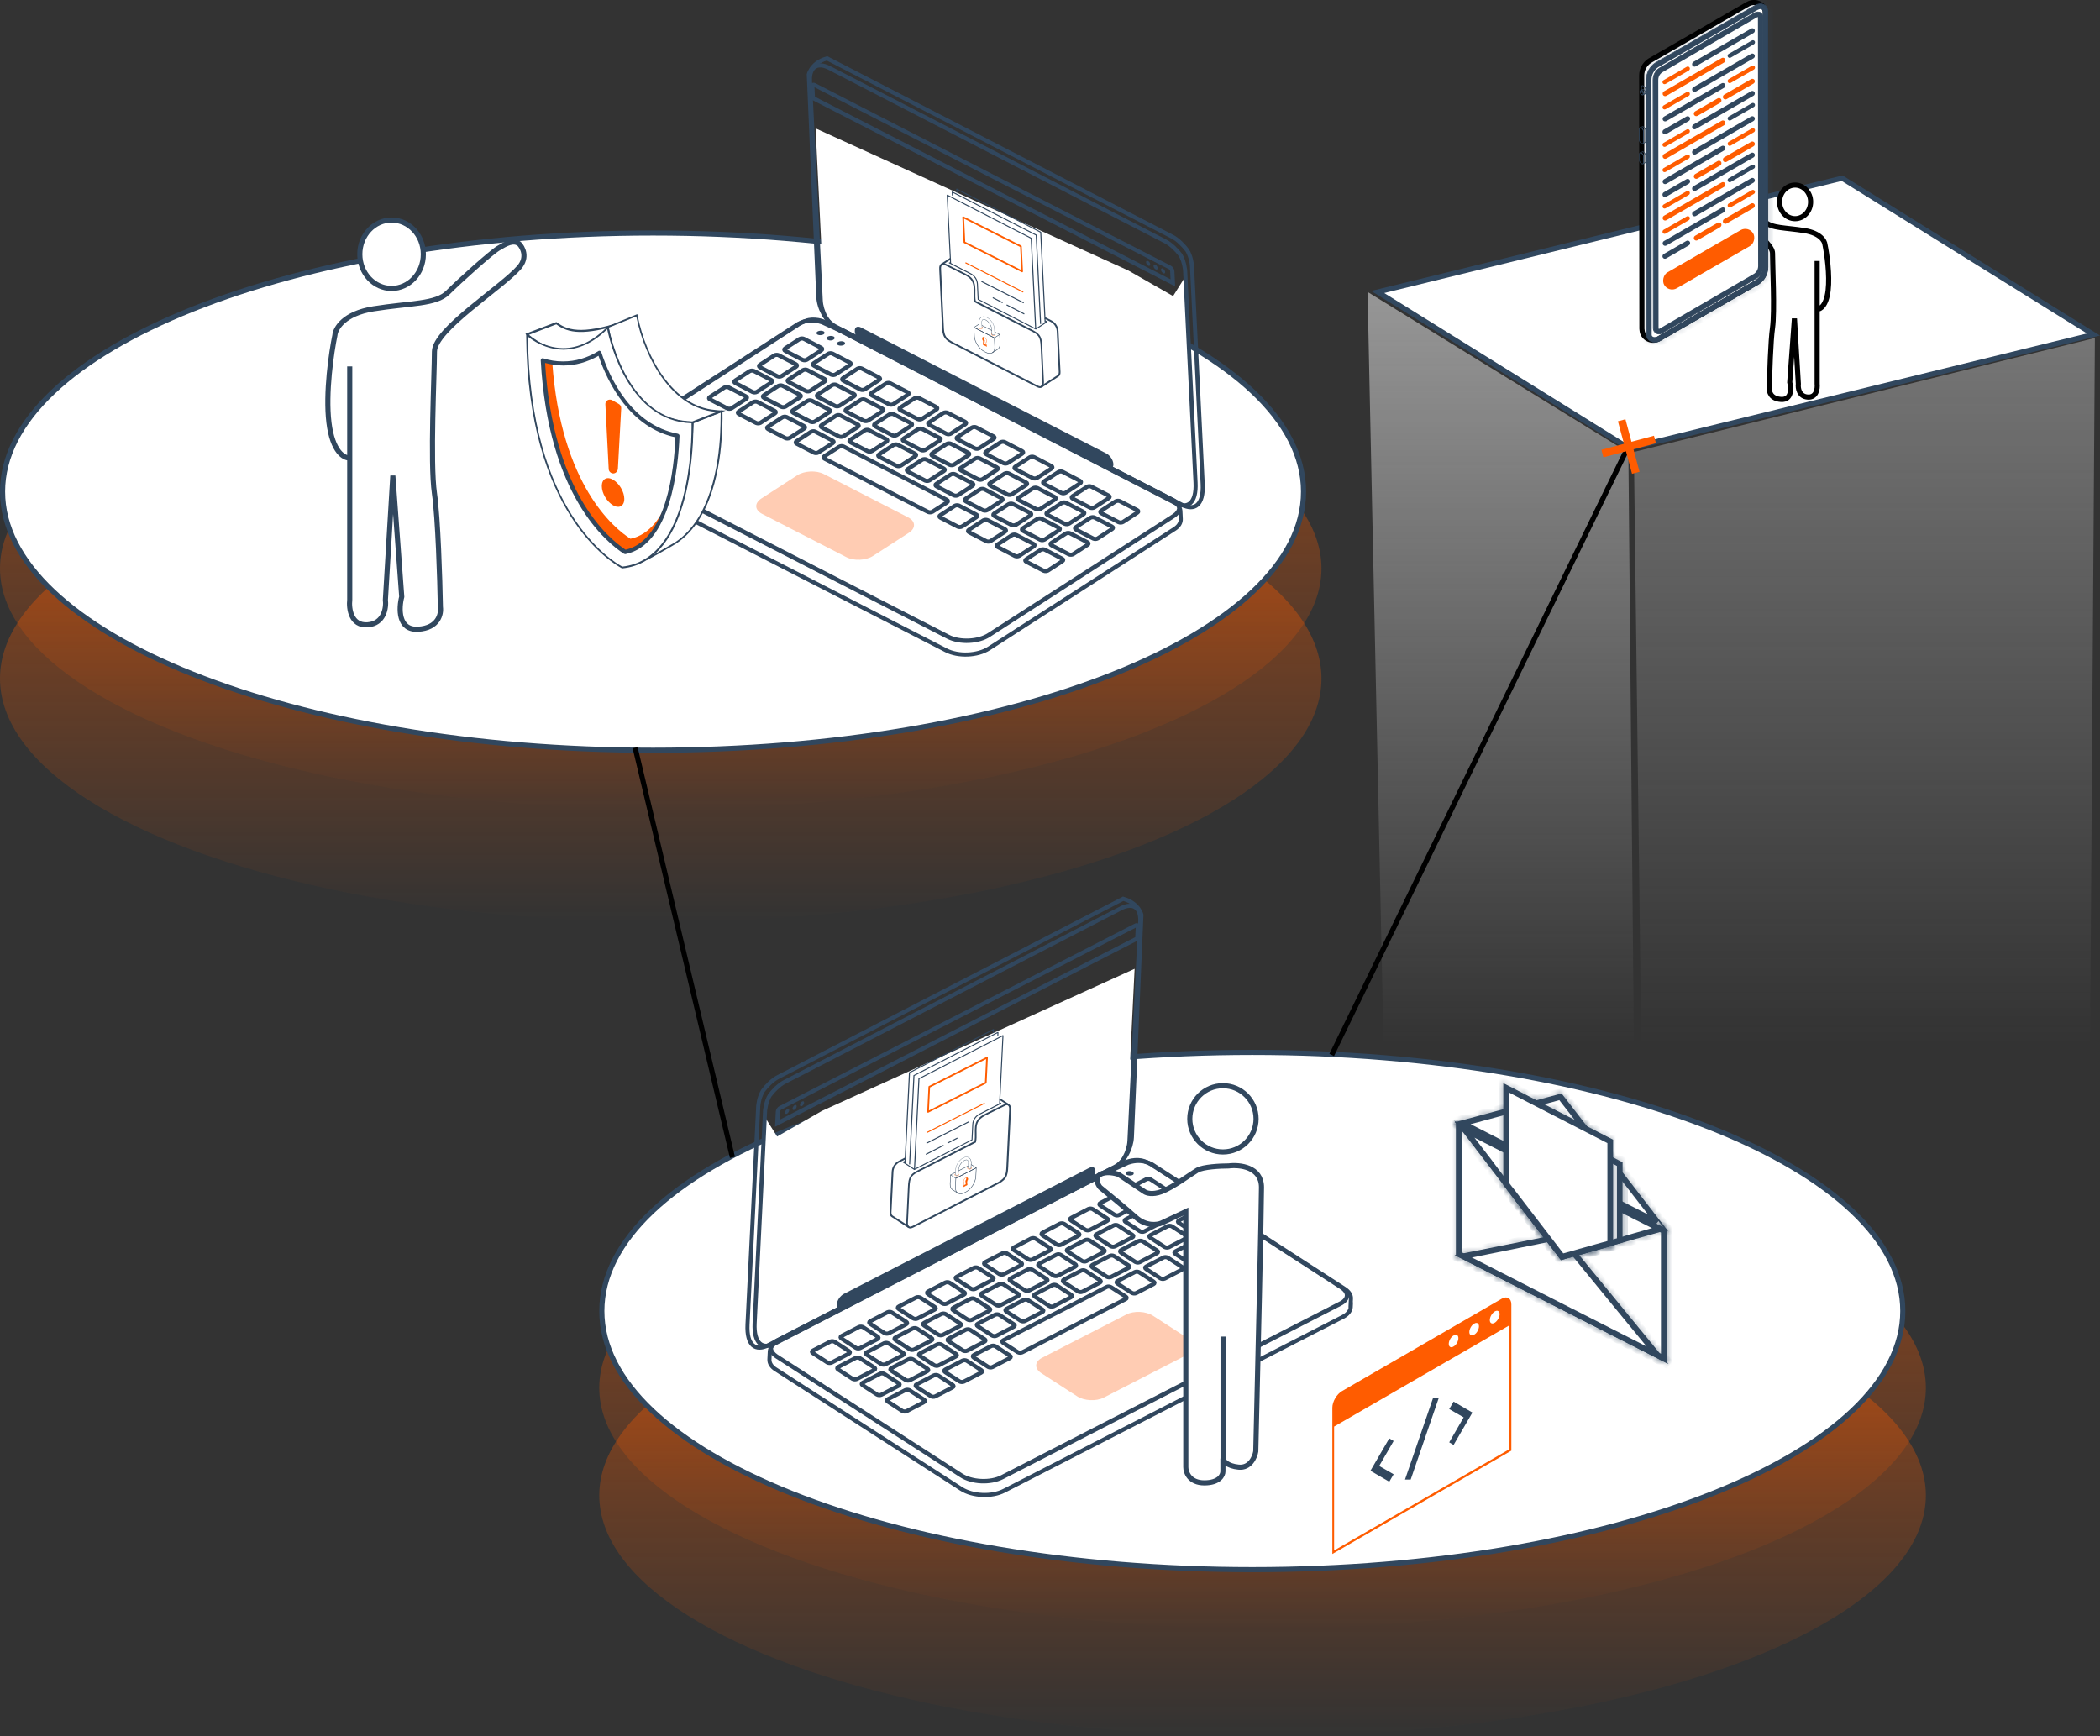 <svg width="410" height="339" viewBox="0 0 410 339" fill="none" xmlns="http://www.w3.org/2000/svg">
<rect x="0" y="0" width="410" height="339" fill="#333333" stroke="none"/>
<ellipse cx="246.5" cy="271" rx="129.5" ry="47" fill="url(#paint0_linear_408_1804)" fill-opacity="0.5"/>
<ellipse cx="129" cy="111" rx="129" ry="47" fill="url(#paint1_linear_408_1804)" fill-opacity="0.5"/>
<ellipse cx="246.5" cy="292" rx="129.5" ry="47" fill="url(#paint2_linear_408_1804)" fill-opacity="0.5"/>
<ellipse cx="129" cy="132.5" rx="129" ry="47.5" fill="url(#paint3_linear_408_1804)" fill-opacity="0.5"/>
<path d="M371.5 256C371.5 262.86 368.026 269.446 361.637 275.488C355.246 281.532 345.972 286.998 334.47 291.598C311.47 300.798 279.661 306.5 244.5 306.5C209.339 306.5 177.53 300.798 154.53 291.598C143.028 286.998 133.754 281.532 127.363 275.488C120.974 269.446 117.5 262.86 117.5 256C117.5 249.14 120.974 242.554 127.363 236.512C133.754 230.468 143.028 225.002 154.53 220.402C177.53 211.202 209.339 205.5 244.5 205.5C279.661 205.5 311.47 211.202 334.47 220.402C345.972 225.002 355.246 230.468 361.637 236.512C368.026 242.554 371.5 249.14 371.5 256Z" fill="white" stroke="#31475E"/>
<path d="M254.5 96C254.5 102.86 251.026 109.446 244.637 115.488C238.246 121.532 228.972 126.998 217.47 131.598C194.47 140.798 162.661 146.5 127.5 146.5C92.339 146.5 60.53 140.798 37.53 131.598C26.028 126.998 16.754 121.532 10.363 115.488C3.974 109.446 0.5 102.86 0.5 96C0.5 89.14 3.974 82.554 10.363 76.512C16.754 70.468 26.028 65.002 37.53 60.402C60.53 51.202 92.339 45.5 127.5 45.5C162.661 45.5 194.47 51.202 217.47 60.402C228.972 65.002 238.246 70.468 244.637 76.512C251.026 82.554 254.5 89.14 254.5 96Z" fill="white" stroke="#31475E"/>
<path d="M70.249 49.645C70.249 53.367 73.058 56.325 76.451 56.325C79.844 56.325 82.652 53.367 82.652 49.645C82.652 45.923 79.844 42.965 76.451 42.965C73.058 42.965 70.249 45.923 70.249 49.645Z" fill="white" stroke="#31475E"/>
<path d="M101.357 52.224C103.09 50.236 102.034 48.283 101.357 47.61C100.197 46.745 98.746 47.61 97.295 48.475C95.844 49.34 89.751 54.819 87.43 57.126C85.109 59.433 80.177 59.145 72.924 60.298C67.121 61.221 65.477 64.143 65.38 65.489C64.703 68.757 63.523 76.735 64.22 82.502C64.916 88.27 67.218 89.519 68.281 89.423V117.106C68.088 118.836 68.514 122.239 71.763 122.008C75.013 121.778 75.438 118.644 75.245 117.106L76.695 92.883L78.436 116.529C77.856 118.74 77.682 123.104 81.628 122.873C85.574 122.643 86.173 119.894 85.98 118.548C85.883 113.165 85.516 101.188 84.819 96.344C83.949 90.288 84.819 72.986 84.819 68.661C84.819 64.335 97.901 56.191 101.357 52.224Z" fill="white"/>
<path d="M68.281 71.544V89.423M68.281 89.423V117.106C68.088 118.836 68.514 122.239 71.763 122.008C75.013 121.778 75.438 118.644 75.245 117.106L76.695 92.883L78.436 116.529C77.856 118.74 77.682 123.104 81.628 122.873C85.574 122.643 86.173 119.894 85.98 118.548C85.883 113.165 85.516 101.188 84.819 96.344C83.949 90.288 84.819 72.986 84.819 68.661C84.819 64.335 97.901 56.191 101.357 52.224C103.09 50.236 102.034 48.283 101.357 47.61C100.197 46.745 98.746 47.61 97.295 48.475C95.844 49.34 89.751 54.819 87.43 57.126C85.109 59.433 80.177 59.145 72.924 60.298C67.121 61.221 65.477 64.143 65.38 65.489C64.703 68.757 63.523 76.735 64.22 82.502C64.916 88.27 67.218 89.519 68.281 89.423Z" stroke="#31475E"/>
<path d="M147.513 256.082L149.374 218.191L151.723 221.924L160.469 216.927L221.52 189.179L220.013 219.853L147.513 256.082Z" fill="white"/>
<path d="M219.287 175.503L151.908 210.315C150.774 210.891 149.693 212.022 148.975 212.973C148.59 213.586 148.187 214.553 148.039 215.966L145.944 258.603C145.739 262.777 147.537 263.93 150.007 262.671L217.622 227.869C219.566 226.86 220.879 224.241 220.985 222.075L222.843 178.637C222.778 178.358 222.632 178.114 222.488 177.83C221.618 176.249 219.949 175.693 219.287 175.503Z" stroke="#31475E" stroke-width="0.8" stroke-miterlimit="10"/>
<path d="M263.672 255.231L263.749 253.656C263.823 252.949 263.385 252.218 262.505 251.661L225.555 227.785C225.327 227.616 225.096 227.487 224.905 227.359C224.519 227.182 224.133 227.005 223.822 226.911C222.344 226.483 221.027 226.774 220.224 227.05L216.348 228.833L151.813 261.97C150.883 262.437 150.376 263.123 150.301 263.829L150.222 265.444C150.187 266.152 150.586 266.882 151.505 267.44L187.656 290.724C189.913 292.177 193.655 292.321 196.043 291.097L262.197 257.132C263.128 256.664 263.635 255.979 263.707 255.312L263.711 255.233C263.67 255.27 263.67 255.27 263.672 255.231Z" stroke="#31475E" stroke-width="0.8" stroke-miterlimit="10"/>
<path d="M218.837 177.374L153.16 211.284C152.066 211.861 151.028 212.915 150.31 213.867C149.925 214.479 149.563 215.409 149.378 216.781L147.335 258.355C147.136 262.41 148.895 263.562 151.283 262.338L217.238 228.402C219.141 227.43 220.41 224.888 220.515 222.762L222.621 179.888C222.75 177.25 221.226 176.149 218.837 177.374Z" stroke="#31475E" stroke-width="0.8" stroke-miterlimit="10"/>
<path d="M151.317 220.031L151.464 217.039C151.483 216.645 151.782 216.186 152.146 216.007L221.579 180.348C222.065 180.095 222.601 180.437 222.574 180.989L222.45 183.508L222.208 183.615L151.317 220.031ZM221.738 181.145L152.507 216.695C152.385 216.768 152.298 216.922 152.292 217.04L152.213 218.654L221.647 182.995L221.738 181.145Z" fill="#31475E"/>
<path d="M153.27 217.21C153.282 216.974 153.494 216.668 153.697 216.56C153.939 216.453 154.092 216.54 154.079 216.815C154.067 217.052 153.855 217.357 153.652 217.465C153.45 217.574 153.257 217.485 153.27 217.21Z" fill="#31475E"/>
<path d="M154.731 216.452C154.743 216.216 154.955 215.91 155.158 215.802C155.4 215.695 155.553 215.782 155.54 216.058C155.528 216.294 155.355 216.601 155.113 216.707C154.911 216.816 154.718 216.727 154.731 216.452Z" fill="#31475E"/>
<path d="M156.184 215.735C156.196 215.499 156.369 215.192 156.611 215.085C156.853 214.979 157.006 215.065 156.993 215.341C156.981 215.577 156.769 215.882 156.566 215.991C156.324 216.097 156.173 215.971 156.184 215.735Z" fill="#31475E"/>
<path d="M222.21 226.95C222.564 226.968 222.916 227.025 223.227 227.119C223.576 227.254 223.924 227.39 224.194 227.522C224.387 227.61 224.578 227.738 224.769 227.866L225.189 228.162L225.228 228.164L261.68 251.739C262.253 252.123 262.586 252.573 262.567 252.967C262.545 253.4 262.168 253.855 261.481 254.177L195.449 288.069C194.397 288.609 193.003 288.856 191.547 288.785C190.129 288.715 188.806 288.335 187.889 287.737L151.815 264.496C151.242 264.113 150.909 263.662 150.93 263.229C150.951 262.796 151.329 262.341 152.016 262.02L216.389 228.953L220.184 227.206C220.663 227.111 221.383 226.91 222.21 226.95ZM222.25 226.124C221.305 226.077 220.467 226.273 219.904 226.482L216.028 228.265L151.655 261.331C149.752 262.303 149.626 264.073 151.424 265.227L187.458 288.466C188.567 289.191 190.047 289.579 191.544 289.653C193.079 289.728 194.632 289.449 195.846 288.838L261.877 254.946C263.78 253.974 263.944 252.245 262.146 251.091L225.273 227.259C225.044 227.09 224.814 226.96 224.623 226.832C224.237 226.655 223.89 226.481 223.54 226.384C223.075 226.204 222.644 226.143 222.25 226.124Z" fill="#31475E"/>
<path d="M215.986 231.461C215.678 231.288 215.694 230.973 216.017 230.831C216.339 230.689 216.812 230.712 217.119 230.885C217.426 231.058 217.411 231.373 217.088 231.515C216.765 231.657 216.293 231.634 215.986 231.461Z" fill="#31475E"/>
<path d="M218.018 230.418C217.711 230.245 217.726 229.93 218.049 229.788C218.371 229.646 218.844 229.669 219.151 229.842C219.458 230.015 219.443 230.33 219.12 230.472C218.796 230.653 218.284 230.628 218.018 230.418Z" fill="#31475E"/>
<path d="M219.99 229.407C219.682 229.234 219.698 228.919 220.02 228.777C220.343 228.635 220.816 228.658 221.123 228.831C221.43 229.004 221.415 229.319 221.092 229.461C220.809 229.605 220.297 229.58 219.99 229.407Z" fill="#31475E"/>
<path d="M165.77 263.842C166 263.972 165.989 264.208 165.747 264.315L162.345 266.081C162.103 266.188 161.748 266.17 161.518 266.041L158.688 264.205C158.457 264.075 158.469 263.839 158.711 263.732L162.113 261.966C162.355 261.859 162.709 261.876 162.94 262.006L165.77 263.842ZM168.525 259.163C168.295 259.033 167.941 259.016 167.699 259.122L164.297 260.889C164.055 260.995 164.043 261.232 164.274 261.361L167.104 263.197C167.334 263.327 167.689 263.344 167.931 263.238L171.332 261.471C171.574 261.365 171.586 261.129 171.356 260.999L168.525 259.163ZM174.113 256.28C173.883 256.15 173.528 256.133 173.286 256.24L169.885 258.006C169.643 258.113 169.631 258.349 169.861 258.479L172.692 260.315C172.922 260.444 173.276 260.462 173.518 260.355L176.92 258.589C177.162 258.482 177.174 258.246 176.943 258.116L174.113 256.28ZM179.701 253.397C179.47 253.268 179.116 253.25 178.874 253.357L175.472 255.124C175.23 255.23 175.219 255.466 175.449 255.596L178.279 257.432C178.51 257.562 178.864 257.579 179.106 257.473L182.508 255.706C182.75 255.599 182.761 255.363 182.531 255.234L179.701 253.397ZM185.409 250.481C185.178 250.352 184.824 250.334 184.582 250.441L181.18 252.207C180.938 252.314 180.926 252.55 181.157 252.68L183.987 254.516C184.217 254.645 184.572 254.663 184.814 254.556L188.216 252.79C188.458 252.683 188.469 252.447 188.239 252.317L185.409 250.481ZM190.996 247.599C190.766 247.469 190.412 247.451 190.17 247.558L186.768 249.325C186.526 249.431 186.514 249.667 186.745 249.797L189.575 251.633C189.805 251.763 190.16 251.78 190.402 251.674L193.803 249.907C194.045 249.801 194.057 249.564 193.827 249.435L190.996 247.599ZM196.582 244.755C196.352 244.626 195.997 244.608 195.755 244.715L192.314 246.479C192.072 246.586 192.061 246.822 192.291 246.952L195.121 248.788C195.352 248.918 195.706 248.935 195.948 248.828L199.35 247.062C199.592 246.955 199.603 246.719 199.373 246.589L196.582 244.755ZM202.17 241.873C201.939 241.743 201.585 241.725 201.343 241.832L197.941 243.599C197.699 243.705 197.688 243.941 197.918 244.071L200.748 245.907C200.979 246.037 201.333 246.054 201.575 245.948L204.977 244.181C205.219 244.075 205.231 243.838 205 243.709L202.17 241.873ZM207.758 238.99C207.527 238.86 207.173 238.843 206.931 238.949L203.529 240.716C203.287 240.822 203.275 241.059 203.506 241.188L206.336 243.024C206.566 243.154 206.921 243.172 207.163 243.065L210.565 241.298C210.807 241.192 210.818 240.956 210.588 240.826L207.758 238.99ZM213.345 236.107C213.115 235.978 212.761 235.96 212.519 236.067L209.117 237.833C208.875 237.94 208.863 238.176 209.094 238.306L211.924 240.142C212.154 240.271 212.509 240.289 212.751 240.182L216.152 238.416C216.394 238.309 216.406 238.073 216.176 237.943L213.345 236.107ZM219.053 233.191C218.823 233.061 218.468 233.044 218.226 233.15L214.825 234.917C214.583 235.024 214.571 235.26 214.801 235.389L217.632 237.226C217.862 237.355 218.216 237.373 218.458 237.266L221.86 235.499C222.102 235.393 222.114 235.157 221.883 235.027L219.053 233.191ZM224.641 230.308C224.41 230.179 224.056 230.161 223.814 230.268L220.412 232.034C220.17 232.141 220.159 232.377 220.389 232.507L223.219 234.343C223.45 234.473 223.804 234.49 224.046 234.383L227.448 232.617C227.69 232.51 227.701 232.274 227.471 232.144L224.641 230.308ZM167.873 265.208C167.643 265.079 167.289 265.061 167.047 265.168L163.645 266.934C163.403 267.041 163.391 267.277 163.621 267.407L166.452 269.243C166.682 269.373 167.036 269.39 167.278 269.283L170.68 267.517C170.922 267.41 170.934 267.174 170.703 267.044L167.873 265.208ZM173.461 262.326C173.231 262.196 172.876 262.179 172.634 262.285L169.232 264.052C168.99 264.158 168.979 264.394 169.209 264.524L172.039 266.36C172.27 266.49 172.624 266.507 172.866 266.401L176.268 264.634C176.51 264.528 176.522 264.291 176.291 264.162L173.461 262.326ZM179.049 259.443C178.818 259.313 178.464 259.296 178.222 259.402L174.82 261.169C174.578 261.276 174.567 261.512 174.797 261.641L177.627 263.478C177.858 263.607 178.212 263.625 178.454 263.518L181.856 261.751C182.098 261.645 182.109 261.409 181.879 261.279L179.049 259.443ZM184.635 256.6C184.404 256.47 184.05 256.453 183.808 256.559L180.406 258.326C180.164 258.432 180.152 258.668 180.383 258.798L183.213 260.634C183.443 260.764 183.798 260.781 184.04 260.675L187.441 258.908C187.684 258.802 187.695 258.565 187.465 258.436L184.635 256.6ZM190.344 253.644C190.114 253.514 189.759 253.497 189.517 253.603L186.116 255.37C185.874 255.477 185.862 255.713 186.092 255.843L188.923 257.679C189.153 257.808 189.507 257.826 189.749 257.719L193.151 255.953C193.393 255.846 193.405 255.61 193.174 255.48L190.344 253.644ZM195.93 250.801C195.7 250.671 195.345 250.654 195.103 250.76L191.701 252.527C191.459 252.633 191.448 252.87 191.678 252.999L194.508 254.835C194.739 254.965 195.093 254.982 195.335 254.876L198.737 253.109C198.979 253.003 198.991 252.767 198.76 252.637L195.93 250.801ZM201.518 247.918C201.287 247.788 200.933 247.771 200.691 247.878L197.289 249.644C197.047 249.751 197.036 249.987 197.266 250.117L200.096 251.953C200.327 252.082 200.681 252.1 200.923 251.993L204.325 250.227C204.567 250.12 204.578 249.884 204.348 249.754L201.518 247.918ZM207.105 245.035C206.875 244.906 206.521 244.888 206.279 244.995L202.877 246.762C202.635 246.868 202.623 247.104 202.854 247.234L205.684 249.07C205.914 249.2 206.269 249.217 206.511 249.111L209.912 247.344C210.154 247.237 210.166 247.001 209.936 246.871L207.105 245.035ZM212.691 242.192C212.461 242.062 212.107 242.045 211.865 242.152L208.463 243.918C208.221 244.025 208.209 244.261 208.439 244.391L211.27 246.227C211.5 246.356 211.854 246.374 212.096 246.267L215.498 244.501C215.74 244.394 215.752 244.158 215.521 244.028L212.691 242.192ZM218.279 239.309C218.049 239.18 217.694 239.162 217.452 239.269L214.05 241.036C213.808 241.142 213.797 241.378 214.027 241.508L216.857 243.344C217.088 243.474 217.442 243.491 217.684 243.385L221.086 241.618C221.328 241.511 221.34 241.275 221.109 241.146L218.279 239.309ZM223.987 236.393C223.756 236.264 223.402 236.246 223.16 236.353L219.758 238.119C219.516 238.226 219.505 238.462 219.735 238.592L222.565 240.428C222.796 240.557 223.15 240.575 223.392 240.468L226.794 238.702C227.036 238.595 227.047 238.359 226.817 238.229L223.987 236.393ZM229.575 233.511C229.344 233.381 228.99 233.363 228.748 233.47L225.346 235.237C225.104 235.343 225.092 235.579 225.323 235.709L228.153 237.545C228.383 237.675 228.738 237.692 228.98 237.586L232.381 235.819C232.623 235.713 232.635 235.476 232.405 235.347L229.575 233.511ZM172.655 268.285C172.425 268.155 172.07 268.138 171.828 268.244L168.427 270.011C168.185 270.117 168.173 270.353 168.403 270.483L171.234 272.319C171.464 272.449 171.818 272.466 172.06 272.36L175.462 270.593C175.704 270.487 175.716 270.25 175.485 270.121L172.655 268.285ZM178.241 265.441C178.011 265.312 177.656 265.294 177.414 265.401L174.012 267.167C173.77 267.274 173.759 267.51 173.989 267.64L176.819 269.476C177.05 269.606 177.404 269.623 177.646 269.517L181.048 267.75C181.29 267.643 181.302 267.407 181.071 267.277L178.241 265.441ZM183.829 262.559C183.598 262.429 183.244 262.412 183.002 262.518L179.6 264.285C179.358 264.391 179.347 264.628 179.577 264.757L182.407 266.593C182.638 266.723 182.992 266.74 183.234 266.634L186.636 264.867C186.878 264.761 186.889 264.524 186.659 264.395L183.829 262.559ZM189.416 259.676C189.186 259.546 188.832 259.529 188.59 259.635L185.188 261.402C184.946 261.509 184.934 261.745 185.165 261.875L187.995 263.711C188.225 263.84 188.58 263.858 188.822 263.751L192.223 261.985C192.465 261.878 192.477 261.642 192.247 261.512L189.416 259.676ZM195.124 256.76C194.894 256.63 194.539 256.613 194.297 256.719L190.896 258.486C190.654 258.592 190.642 258.829 190.872 258.958L193.703 260.794C193.933 260.924 194.287 260.941 194.529 260.835L197.931 259.068C198.173 258.962 198.185 258.726 197.954 258.596L195.124 256.76ZM200.712 253.877C200.482 253.747 200.127 253.73 199.885 253.837L196.483 255.603C196.241 255.71 196.23 255.946 196.46 256.076L199.29 257.912C199.521 258.041 199.875 258.059 200.117 257.952L203.519 256.186C203.761 256.079 203.773 255.843 203.542 255.713L200.712 253.877ZM206.3 250.994C206.069 250.865 205.715 250.847 205.473 250.954L202.071 252.721C201.829 252.827 201.817 253.063 202.048 253.193L204.878 255.029C205.109 255.159 205.463 255.176 205.705 255.07L209.107 253.303C209.349 253.196 209.36 252.96 209.13 252.831L206.3 250.994ZM211.925 248.153C211.694 248.023 211.301 248.004 211.098 248.113L207.696 249.879C207.454 249.986 207.443 250.222 207.673 250.352L210.503 252.188C210.734 252.317 211.088 252.335 211.33 252.228L214.732 250.462C214.974 250.355 214.985 250.119 214.755 249.989L211.925 248.153ZM217.513 245.27C217.282 245.141 216.928 245.123 216.686 245.23L213.284 246.996C213.042 247.103 213.03 247.339 213.261 247.469L216.091 249.305C216.321 249.435 216.676 249.452 216.918 249.346L220.32 247.579C220.562 247.472 220.573 247.236 220.343 247.106L217.513 245.27ZM223.1 242.388C222.87 242.258 222.516 242.241 222.274 242.347L218.872 244.114C218.63 244.22 218.618 244.457 218.849 244.586L221.679 246.422C221.909 246.552 222.263 246.569 222.505 246.463L225.907 244.696C226.149 244.59 226.161 244.353 225.931 244.224L223.1 242.388ZM228.808 239.472C228.578 239.342 228.223 239.324 227.981 239.431L224.58 241.198C224.337 241.304 224.326 241.54 224.556 241.67L227.386 243.506C227.617 243.636 227.971 243.653 228.213 243.547L231.615 241.78C231.857 241.673 231.869 241.437 231.638 241.308L228.808 239.472ZM234.396 236.589C234.165 236.459 233.811 236.442 233.569 236.548L230.167 238.315C229.925 238.421 229.914 238.658 230.144 238.787L232.974 240.623C233.205 240.753 233.559 240.77 233.801 240.664L237.203 238.897C237.445 238.791 237.456 238.555 237.226 238.425L234.396 236.589ZM177.589 271.487C177.358 271.357 177.004 271.34 176.762 271.446L173.36 273.213C173.118 273.319 173.107 273.556 173.337 273.685L176.167 275.521C176.398 275.651 176.752 275.669 176.994 275.562L180.396 273.795C180.638 273.689 180.649 273.453 180.419 273.323L177.589 271.487ZM183.177 268.604C182.946 268.475 182.592 268.457 182.35 268.564L178.948 270.33C178.706 270.437 178.694 270.673 178.925 270.803L181.755 272.639C181.985 272.768 182.34 272.786 182.582 272.679L185.984 270.913C186.226 270.806 186.237 270.57 186.007 270.44L183.177 268.604ZM188.764 265.722C188.534 265.592 188.18 265.574 187.938 265.681L184.536 267.448C184.294 267.554 184.282 267.79 184.513 267.92L187.343 269.756C187.573 269.886 187.927 269.903 188.169 269.797L191.571 268.03C191.813 267.924 191.825 267.687 191.594 267.558L188.764 265.722ZM194.35 262.878C194.12 262.749 193.765 262.731 193.523 262.838L190.122 264.604C189.879 264.711 189.868 264.947 190.098 265.077L192.929 266.913C193.159 267.042 193.513 267.06 193.755 266.953L197.157 265.187C197.399 265.08 197.411 264.844 197.18 264.714L194.35 262.878ZM222.409 248.431C222.178 248.302 221.824 248.284 221.582 248.391L218.18 250.157C217.938 250.264 217.927 250.5 218.157 250.63L220.987 252.466C221.218 252.596 221.572 252.613 221.814 252.506L225.216 250.74C225.458 250.633 225.469 250.397 225.239 250.267L222.409 248.431ZM227.995 245.588C227.764 245.458 227.41 245.441 227.168 245.547L223.766 247.314C223.524 247.421 223.512 247.657 223.743 247.787L226.573 249.623C226.803 249.752 227.158 249.77 227.4 249.663L230.802 247.896C231.044 247.79 231.055 247.554 230.825 247.424L227.995 245.588ZM233.704 242.632C233.474 242.503 233.12 242.485 232.878 242.592L229.476 244.358C229.234 244.465 229.222 244.701 229.452 244.831L232.283 246.667C232.513 246.797 232.867 246.814 233.109 246.708L236.511 244.941C236.753 244.834 236.765 244.598 236.534 244.468L233.704 242.632ZM239.329 239.791C239.099 239.661 238.745 239.644 238.503 239.75L235.101 241.517C234.859 241.624 234.847 241.86 235.078 241.99L237.908 243.826C238.138 243.955 238.493 243.973 238.735 243.866L242.136 242.1C242.378 241.993 242.39 241.757 242.16 241.627L239.329 239.791ZM216.032 251.315L212.63 253.081L210.483 254.199L207.042 255.964L204.856 257.08L201.454 258.847L199.269 259.963L195.867 261.729C195.625 261.836 195.613 262.072 195.844 262.202L198.713 264.04C198.943 264.169 199.298 264.187 199.54 264.08L200.268 263.722L202.981 262.316L205.167 261.2L208.569 259.433L210.755 258.317L214.156 256.55L216.342 255.434L219.5 253.814L219.784 253.67C220.026 253.563 220.037 253.327 219.807 253.197L216.937 251.359C216.63 251.186 216.276 251.169 216.032 251.315Z" stroke="#31475E" stroke-width="0.8" stroke-miterlimit="10"/>
<path d="M212.501 230.854L164.606 255.456C163.878 255.815 163.34 255.512 163.379 254.725C163.418 253.937 164.013 253.059 164.743 252.661L212.638 228.059C213.366 227.7 213.906 227.963 213.865 228.79C213.827 229.578 213.229 230.495 212.501 230.854Z" fill="#31475E"/>
<path d="M215.492 272.912C214.034 273.67 211.672 273.554 210.295 272.657L203.295 268.13C201.919 267.234 201.984 265.895 203.442 265.138L219.92 256.673C221.378 255.916 223.74 256.032 225.117 256.929L232.117 261.456C233.493 262.352 233.428 263.691 231.97 264.448L215.492 272.912Z" fill="#FFCCB3"/>
<path d="M177.352 239.776C176.805 239.421 174.079 237.657 174.054 237.629C173.863 237.502 173.755 237.286 173.716 237.021C173.707 236.929 173.698 236.837 173.704 236.732L174.094 228.786C174.138 227.894 174.664 227.079 175.46 226.671L176.673 226.048L176.829 226.344L175.616 226.968C174.928 227.329 174.473 228.029 174.435 228.803L174.045 236.748C174.041 236.827 174.05 236.906 174.06 236.973C174.091 237.145 174.163 237.28 174.265 237.351C174.316 237.379 176.443 238.759 177.564 239.484L177.352 239.776Z" fill="#31475E"/>
<path d="M195.242 214.451L195.062 214.726L196.81 215.867L196.989 215.593L195.242 214.451Z" fill="#31475E"/>
<path d="M176.788 227.156L176.591 227.147L177.46 209.446C177.462 209.407 177.477 209.381 177.517 209.37L193.913 200.949C193.939 200.937 193.979 200.939 194.017 200.954C194.043 200.969 194.067 201.009 194.066 201.035L194.032 201.73L193.835 201.721L193.861 201.196L177.668 209.509L176.801 227.157L176.788 227.156Z" fill="#31475E"/>
<path d="M177.681 227.375L177.485 227.365L178.337 210.006C178.339 209.966 178.354 209.941 178.394 209.93L194.79 201.509C194.816 201.497 194.856 201.499 194.894 201.514C194.92 201.528 194.944 201.569 194.943 201.595L194.909 202.29L194.712 202.28L194.738 201.756L178.545 210.068L177.694 227.376L177.681 227.375Z" fill="#31475E"/>
<path d="M178.637 228.364L178.44 228.355L179.311 210.628C179.313 210.588 179.327 210.563 179.367 210.552L195.763 202.131C195.79 202.119 195.829 202.121 195.868 202.136C195.894 202.15 195.918 202.191 195.917 202.217L195.26 215.578L195.064 215.568L195.712 202.378L179.518 210.691L178.65 228.365L178.637 228.364Z" fill="#31475E"/>
<path d="M181.181 217.279C181.154 217.278 181.129 217.263 181.103 217.249C181.052 217.22 181.028 217.166 181.032 217.101L181.272 212.21C181.275 212.145 181.304 212.094 181.358 212.07L192.638 206.381C192.692 206.357 192.757 206.361 192.795 206.389C192.847 206.418 192.87 206.471 192.867 206.537L192.627 211.427C192.623 211.493 192.595 211.544 192.541 211.568L181.261 217.257C181.233 217.282 181.207 217.28 181.181 217.279ZM181.581 212.331L181.36 216.841L192.303 211.32L192.525 206.809L181.581 212.331Z" fill="#FF5C00"/>
<path d="M184.18 223.552L180.724 225.328L180.814 225.503L184.27 223.727L184.18 223.552Z" fill="#31475E"/>
<path d="M189.092 218.969L180.841 223.159L180.93 223.335L189.181 219.144L189.092 218.969Z" fill="#31475E"/>
<path d="M192.21 215.324L180.927 221.054L181.016 221.229L192.299 215.499L192.21 215.324Z" fill="#FF5C00"/>
<path d="M186.883 222.141L184.956 223.131L185.046 223.306L186.973 222.316L186.883 222.141Z" fill="#31475E"/>
<path d="M177.668 239.871C177.577 239.867 177.472 239.849 177.383 239.792C176.947 239.573 176.922 239.02 176.941 238.627L177.267 231.729C177.301 231.034 177.343 230.169 177.836 229.51C178.2 229.041 178.74 228.766 179.212 228.513L190.255 222.852C190.345 222.357 190.345 221.818 190.331 221.291C190.309 220.41 190.301 219.489 190.799 218.725C191.253 218.038 192.035 217.642 192.682 217.319L196.158 215.584C196.347 215.488 196.507 215.431 196.754 215.482C196.975 215.532 197.164 215.699 197.272 215.915C197.403 216.184 197.388 216.499 197.376 216.748L196.839 227.933C196.808 228.575 196.769 229.362 196.37 230C195.957 230.65 195.215 231.034 194.635 231.334L178.429 239.646C178.159 239.777 177.904 239.883 177.668 239.871ZM196.582 215.789C196.49 215.785 196.423 215.808 196.301 215.88L196.18 215.94L192.812 217.615C192.179 217.925 191.465 218.285 191.066 218.909C190.625 219.584 190.637 220.413 190.66 221.294C190.671 221.86 190.682 222.452 190.562 223.011C190.546 223.063 190.518 223.101 190.478 223.125L179.355 228.809C178.91 229.037 178.398 229.301 178.089 229.706C177.682 230.238 177.621 230.945 177.581 231.745L177.256 238.642C177.232 239.127 177.311 239.394 177.516 239.496C177.708 239.597 177.977 239.479 178.246 239.348L194.453 231.036C195.032 230.736 195.693 230.4 196.064 229.814C196.42 229.253 196.454 228.545 196.485 227.916L197.022 216.731C197.033 216.508 197.045 216.259 196.95 216.057C196.89 215.936 196.777 215.825 196.66 215.806C196.633 215.805 196.608 215.79 196.582 215.789Z" fill="#31475E"/>
<path d="M178.52 228.45C178.507 228.45 178.48 228.448 178.468 228.435L176.29 227.013C176.265 226.999 176.24 226.958 176.242 226.919C176.244 226.88 176.272 226.855 176.299 226.843L176.662 226.677L176.745 226.852L176.543 226.947L178.53 228.241L189.68 222.519L189.826 219.556C189.869 218.69 190.381 217.901 191.149 217.505L195.423 215.31L195.52 215.485L191.246 217.68C190.531 218.04 190.062 218.766 190.023 219.565L189.875 222.581C189.873 222.62 189.858 222.646 189.818 222.657L178.573 228.44C178.559 228.452 178.533 228.451 178.52 228.45Z" fill="#31475E"/>
<path d="M188.652 229.953C188.668 229.999 188.676 230.055 188.673 230.118C188.666 230.274 188.59 230.45 188.482 230.59L188.554 231.25L188.172 231.447L188.116 231.754L188.842 231.38L188.773 230.738C188.773 230.738 188.975 230.346 188.963 230.207C188.936 229.848 188.652 229.953 188.652 229.953Z" fill="#FF5C00"/>
<path d="M186.999 233.032C186.999 233.032 186.265 232.563 185.95 232.361C185.607 232.143 185.434 231.709 185.462 231.14L185.547 229.414L185.64 229.419L185.555 231.145C185.529 231.677 185.688 232.08 186.003 232.282C186.317 232.484 187.051 232.952 187.051 232.952L186.999 233.032Z" fill="#31475E"/>
<path d="M187.454 233.161C187.276 233.152 187.114 233.103 186.973 233.01C186.633 232.792 186.461 232.359 186.488 231.793L186.572 230.082C186.573 230.067 186.582 230.049 186.597 230.042L190.583 227.997C190.598 227.99 190.617 227.991 190.631 227.999C190.646 228.007 190.653 228.023 190.652 228.041L190.568 229.753C190.511 230.902 189.631 232.265 188.602 232.792L188.292 232.949C187.994 233.102 187.711 233.174 187.454 233.161ZM186.664 230.116L186.581 231.802C186.555 232.33 186.711 232.733 187.025 232.935C187.34 233.137 187.773 233.113 188.252 232.868L188.561 232.712C189.56 232.198 190.419 230.871 190.474 229.752L190.554 228.122L186.664 230.116Z" fill="#31475E"/>
<path d="M189.012 227.615L187.09 228.601L187.132 228.683L189.054 227.698L189.012 227.615Z" fill="#31475E"/>
<path d="M186.603 230.131C186.596 230.131 186.588 230.127 186.581 230.123L185.566 229.461C185.551 229.453 185.544 229.438 185.545 229.419C185.546 229.404 185.554 229.386 185.57 229.379L186.53 228.886L186.571 228.97L185.679 229.426L186.608 230.031L190.506 228.033L189.57 227.435L189.618 227.356L190.623 227.998C190.638 228.006 190.645 228.021 190.644 228.04C190.643 228.055 190.635 228.073 190.619 228.08L186.625 230.129C186.622 230.128 186.614 230.132 186.603 230.131Z" fill="#31475E"/>
<path d="M188.119 231.777C188.116 231.777 188.108 231.776 188.105 231.772C188.098 231.765 188.091 231.757 188.095 231.746L188.232 230.999C188.13 230.953 188.076 230.839 188.083 230.686C188.097 230.415 188.307 230.089 188.552 229.963C188.674 229.898 188.79 229.893 188.877 229.949C188.96 230.006 189.003 230.109 188.996 230.25C188.988 230.406 188.92 230.578 188.805 230.729L188.877 231.378C188.877 231.389 188.873 231.4 188.861 231.407L188.134 231.781C188.131 231.774 188.127 231.777 188.119 231.777ZM188.749 229.966C188.697 229.963 188.637 229.979 188.575 230.009C188.346 230.125 188.152 230.428 188.139 230.685C188.133 230.823 188.18 230.922 188.275 230.953C188.29 230.957 188.297 230.973 188.293 230.984L188.161 231.697L188.819 231.36L188.749 230.719C188.75 230.711 188.75 230.704 188.754 230.7C188.862 230.56 188.933 230.389 188.941 230.243C188.946 230.124 188.913 230.037 188.845 229.993C188.816 229.976 188.786 229.967 188.749 229.966Z" fill="#FF5C00"/>
<path d="M189.259 228.343C189.155 228.338 189.052 228.31 188.976 228.262C188.9 228.213 188.855 228.144 188.862 228.073C188.865 227.999 188.921 227.931 189.016 227.887L189.04 227.937C188.964 227.974 188.92 228.024 188.918 228.076C188.915 228.124 188.946 228.174 189.008 228.215C189.145 228.304 189.379 228.315 189.525 228.24C189.598 228.203 189.637 228.156 189.639 228.108C189.642 228.063 189.614 228.021 189.556 227.984L189.588 227.937C189.664 227.986 189.702 228.047 189.699 228.111C189.696 228.181 189.644 228.242 189.552 228.29C189.468 228.331 189.363 228.348 189.259 228.343Z" fill="#FF5C00"/>
<path d="M186.787 229.639C186.683 229.634 186.58 229.607 186.504 229.558C186.425 229.506 186.383 229.44 186.387 229.37C186.39 229.299 186.438 229.238 186.522 229.194L186.549 229.244C186.484 229.278 186.445 229.324 186.442 229.373C186.44 229.421 186.471 229.471 186.536 229.511C186.674 229.6 186.908 229.612 187.053 229.537C187.118 229.503 187.158 229.456 187.16 229.408C187.163 229.359 187.132 229.309 187.066 229.269L187.099 229.222C187.178 229.274 187.22 229.34 187.216 229.411C187.213 229.481 187.165 229.542 187.081 229.587C186.997 229.624 186.891 229.644 186.787 229.639Z" fill="#FF5C00"/>
<path d="M186.807 229.519C186.766 229.517 186.726 229.511 186.689 229.498C186.55 229.45 186.509 229.366 186.519 229.307L186.523 229.307C186.521 229.281 186.523 229.24 186.526 229.162L186.566 228.362C186.609 227.488 187.255 226.487 188.039 226.081C188.471 225.86 188.882 225.851 189.2 226.053C189.515 226.255 189.675 226.632 189.651 227.115L189.608 228.064C189.601 228.138 189.535 228.198 189.425 228.223C189.342 228.241 189.253 228.237 189.172 228.211C189.066 228.175 189.002 228.109 189.006 228.035L189.01 228.035C189.007 228.012 189.009 227.968 189.013 227.886L189.052 227.086C189.065 226.833 189 226.64 188.877 226.563C188.75 226.482 188.548 226.502 188.318 226.621C187.729 226.924 187.204 227.733 187.172 228.392L187.126 229.341C187.13 229.4 187.081 229.48 186.938 229.514C186.886 229.515 186.844 229.521 186.807 229.519ZM186.572 229.306L186.571 229.31C186.565 229.362 186.615 229.412 186.707 229.439C186.773 229.461 186.847 229.465 186.915 229.45C187.006 229.428 187.064 229.382 187.059 229.334L187.106 228.381C187.139 227.708 187.679 226.873 188.284 226.563C188.532 226.438 188.757 226.415 188.898 226.508C189.039 226.6 189.114 226.809 189.101 227.081C189.086 227.397 189.056 228 189.055 228.026C189.052 228.074 189.102 228.121 189.183 228.148C189.253 228.173 189.331 228.177 189.402 228.158C189.485 228.14 189.54 228.098 189.542 228.05L189.585 227.105C189.607 226.643 189.457 226.285 189.161 226.092C188.861 225.898 188.469 225.909 188.056 226.123C187.29 226.518 186.657 227.498 186.614 228.357L186.585 228.356L186.614 228.357C186.602 228.677 186.573 229.28 186.572 229.306Z" fill="#31475E"/>
<path d="M233.241 91.974L231.38 54.083L229.031 57.816L220.285 52.819L159.234 25.07L160.741 55.744L233.241 91.974Z" fill="white"/>
<path d="M161.466 11.394L228.845 46.207C229.978 46.783 231.06 47.914 231.778 48.865C232.163 49.477 232.566 50.444 232.714 51.858L234.809 94.495C235.014 98.668 233.215 99.822 230.746 98.562L163.131 63.761C161.187 62.751 159.874 60.132 159.768 57.967L157.91 14.529C157.975 14.249 158.121 14.005 158.265 13.722C159.135 12.14 160.804 11.585 161.466 11.394Z" stroke="#31475E" stroke-width="0.8" stroke-miterlimit="10"/>
<path d="M117.081 91.123L117.004 89.548C116.93 88.841 117.367 88.109 118.248 87.553L155.198 63.677C155.426 63.508 155.657 63.378 155.848 63.25C156.234 63.074 156.62 62.897 156.931 62.803C158.409 62.375 159.726 62.665 160.529 62.941L164.405 64.724L228.939 97.862C229.87 98.329 230.377 99.014 230.452 99.721L230.531 101.335C230.566 102.044 230.167 102.774 229.248 103.332L193.097 126.616C190.84 128.069 187.098 128.213 184.71 126.989L118.556 93.023C117.625 92.556 117.118 91.871 117.046 91.203L117.042 91.124C117.083 91.162 117.083 91.162 117.081 91.123Z" stroke="#31475E" stroke-width="0.8" stroke-miterlimit="10"/>
<path d="M161.915 13.265L227.593 47.175C228.687 47.753 229.725 48.807 230.443 49.758C230.828 50.371 231.19 51.3 231.375 52.672L233.418 94.247C233.617 98.302 231.858 99.454 229.469 98.229L163.515 64.293C161.612 63.322 160.343 60.779 160.238 58.653L158.132 15.78C158.002 13.142 159.527 12.041 161.915 13.265Z" stroke="#31475E" stroke-width="0.8" stroke-miterlimit="10"/>
<path d="M229.435 55.922L229.288 52.93C229.269 52.537 228.97 52.078 228.606 51.898L159.173 16.239C158.687 15.987 158.151 16.329 158.178 16.88L158.302 19.4L158.544 19.506L229.435 55.922ZM159.014 17.036L228.245 52.587C228.367 52.66 228.454 52.814 228.46 52.932L228.539 54.546L159.105 18.887L159.014 17.036Z" fill="#31475E"/>
<path d="M227.482 53.101C227.47 52.865 227.258 52.56 227.055 52.451C226.813 52.345 226.66 52.431 226.673 52.707C226.685 52.943 226.897 53.248 227.1 53.357C227.302 53.465 227.495 53.377 227.482 53.101Z" fill="#31475E"/>
<path d="M226.021 52.343C226.009 52.107 225.797 51.802 225.594 51.694C225.352 51.587 225.199 51.673 225.212 51.949C225.224 52.185 225.397 52.493 225.639 52.599C225.841 52.708 226.034 52.619 226.021 52.343Z" fill="#31475E"/>
<path d="M224.568 51.627C224.556 51.391 224.383 51.083 224.141 50.977C223.899 50.87 223.746 50.957 223.759 51.232C223.771 51.469 223.983 51.774 224.186 51.882C224.428 51.989 224.579 51.863 224.568 51.627Z" fill="#31475E"/>
<path d="M158.545 62.842C158.191 62.859 157.839 62.916 157.528 63.011C157.179 63.146 156.83 63.282 156.561 63.413C156.368 63.502 156.177 63.629 155.986 63.757L155.566 64.054L155.527 64.056L119.075 87.631C118.502 88.014 118.169 88.465 118.188 88.859C118.209 89.292 118.587 89.747 119.274 90.068L185.305 123.96C186.358 124.501 187.751 124.748 189.208 124.676C190.625 124.607 191.949 124.226 192.866 123.629L228.94 100.388C229.513 100.004 229.846 99.554 229.825 99.121C229.803 98.688 229.426 98.233 228.739 97.911L164.366 64.845L160.571 63.098C160.092 63.003 159.372 62.801 158.545 62.842ZM158.505 62.015C159.45 61.969 160.288 62.164 160.851 62.374L164.727 64.156L229.1 97.223C231.003 98.195 231.129 99.964 229.331 101.118L193.297 124.357C192.188 125.083 190.707 125.471 189.211 125.545C187.676 125.62 186.123 125.341 184.909 124.73L118.877 90.837C116.975 89.865 116.811 88.137 118.609 86.983L155.482 63.15C155.711 62.981 155.941 62.852 156.132 62.724C156.518 62.547 156.865 62.372 157.215 62.276C157.68 62.095 158.111 62.035 158.505 62.015Z" fill="#31475E"/>
<path d="M164.767 67.352C165.075 67.179 165.059 66.865 164.736 66.722C164.414 66.581 163.941 66.604 163.634 66.777C163.327 66.95 163.342 67.264 163.665 67.406C163.988 67.549 164.46 67.525 164.767 67.352Z" fill="#31475E"/>
<path d="M162.734 66.309C163.041 66.136 163.026 65.822 162.703 65.68C162.38 65.537 161.908 65.561 161.601 65.734C161.294 65.907 161.309 66.222 161.632 66.364C161.956 66.545 162.468 66.52 162.734 66.309Z" fill="#31475E"/>
<path d="M160.764 65.299C161.072 65.126 161.056 64.811 160.733 64.669C160.411 64.527 159.938 64.55 159.631 64.723C159.324 64.896 159.339 65.211 159.662 65.353C159.945 65.497 160.457 65.472 160.764 65.299Z" fill="#31475E"/>
<path d="M214.985 99.734C214.755 99.864 214.766 100.1 215.008 100.206L218.41 101.973C218.652 102.079 219.006 102.062 219.237 101.932L222.067 100.096C222.297 99.966 222.286 99.73 222.044 99.624L218.642 97.857C218.4 97.751 218.046 97.768 217.815 97.898L214.985 99.734ZM212.229 95.054C212.46 94.925 212.814 94.907 213.056 95.014L216.458 96.781C216.7 96.887 216.712 97.123 216.481 97.253L213.651 99.089C213.421 99.219 213.066 99.236 212.824 99.129L209.422 97.363C209.18 97.256 209.169 97.02 209.399 96.891L212.229 95.054ZM206.642 92.172C206.872 92.042 207.226 92.025 207.468 92.131L210.87 93.898C211.112 94.004 211.124 94.24 210.894 94.37L208.063 96.206C207.833 96.336 207.479 96.353 207.237 96.247L203.835 94.48C203.593 94.374 203.581 94.138 203.812 94.008L206.642 92.172ZM201.054 89.289C201.284 89.159 201.639 89.142 201.881 89.249L205.283 91.015C205.525 91.122 205.536 91.358 205.306 91.488L202.476 93.324C202.245 93.453 201.891 93.471 201.649 93.364L198.247 91.597C198.005 91.491 197.993 91.255 198.224 91.125L201.054 89.289ZM195.346 86.373C195.577 86.243 195.931 86.226 196.173 86.332L199.575 88.099C199.817 88.205 199.828 88.442 199.598 88.571L196.768 90.407C196.537 90.537 196.183 90.555 195.941 90.448L192.539 88.681C192.297 88.575 192.286 88.339 192.516 88.209L195.346 86.373ZM189.758 83.49C189.989 83.361 190.343 83.343 190.585 83.45L193.987 85.216C194.229 85.323 194.241 85.559 194.01 85.689L191.18 87.525C190.95 87.654 190.595 87.672 190.353 87.565L186.952 85.799C186.71 85.692 186.698 85.456 186.928 85.326L189.758 83.49ZM184.173 80.647C184.403 80.517 184.757 80.5 184.999 80.606L188.441 82.371C188.683 82.478 188.694 82.714 188.464 82.843L185.634 84.679C185.403 84.809 185.049 84.827 184.807 84.72L181.405 82.953C181.163 82.847 181.151 82.611 181.382 82.481L184.173 80.647ZM178.585 77.764C178.815 77.635 179.17 77.617 179.412 77.724L182.814 79.49C183.056 79.597 183.067 79.833 182.837 79.963L180.007 81.799C179.776 81.928 179.422 81.946 179.18 81.839L175.778 80.073C175.536 79.966 175.524 79.73 175.755 79.6L178.585 77.764ZM172.997 74.882C173.228 74.752 173.582 74.734 173.824 74.841L177.226 76.608C177.468 76.714 177.479 76.95 177.249 77.08L174.419 78.916C174.188 79.046 173.834 79.063 173.592 78.957L170.19 77.19C169.948 77.084 169.937 76.847 170.167 76.718L172.997 74.882ZM167.41 71.999C167.64 71.869 167.994 71.852 168.236 71.958L171.638 73.725C171.88 73.831 171.892 74.068 171.661 74.197L168.831 76.033C168.601 76.163 168.246 76.18 168.004 76.074L164.603 74.307C164.361 74.201 164.349 73.965 164.579 73.835L167.41 71.999ZM161.702 69.083C161.932 68.953 162.286 68.936 162.529 69.042L165.93 70.809C166.172 70.915 166.184 71.151 165.954 71.281L163.123 73.117C162.893 73.247 162.539 73.264 162.297 73.158L158.895 71.391C158.653 71.285 158.641 71.048 158.872 70.919L161.702 69.083ZM156.114 66.2C156.344 66.07 156.699 66.053 156.941 66.159L160.343 67.926C160.585 68.032 160.596 68.269 160.366 68.398L157.536 70.234C157.305 70.364 156.951 70.382 156.709 70.275L153.307 68.508C153.065 68.402 153.053 68.166 153.284 68.036L156.114 66.2ZM212.882 101.1C213.112 100.97 213.466 100.953 213.708 101.059L217.11 102.826C217.352 102.933 217.364 103.169 217.133 103.298L214.303 105.134C214.073 105.264 213.718 105.282 213.476 105.175L210.075 103.408C209.833 103.302 209.821 103.066 210.051 102.936L212.882 101.1ZM207.294 98.217C207.524 98.088 207.879 98.07 208.121 98.177L211.522 99.943C211.764 100.05 211.776 100.286 211.546 100.416L208.715 102.252C208.485 102.381 208.131 102.399 207.889 102.292L204.487 100.526C204.245 100.419 204.233 100.183 204.464 100.053L207.294 98.217ZM201.706 95.335C201.937 95.205 202.291 95.188 202.533 95.294L205.935 97.061C206.177 97.167 206.188 97.403 205.958 97.533L203.128 99.369C202.897 99.499 202.543 99.516 202.301 99.41L198.899 97.643C198.657 97.537 198.646 97.3 198.876 97.171L201.706 95.335ZM196.12 92.491C196.351 92.362 196.705 92.344 196.947 92.451L200.349 94.217C200.591 94.324 200.603 94.56 200.372 94.69L197.542 96.526C197.312 96.656 196.957 96.673 196.715 96.566L193.313 94.8C193.071 94.693 193.06 94.457 193.29 94.327L196.12 92.491ZM190.411 89.536C190.641 89.406 190.995 89.389 191.237 89.495L194.639 91.262C194.881 91.368 194.893 91.605 194.662 91.734L191.832 93.57C191.602 93.7 191.248 93.717 191.005 93.611L187.604 91.844C187.362 91.738 187.35 91.501 187.58 91.372L190.411 89.536ZM184.825 86.692C185.055 86.563 185.41 86.545 185.652 86.652L189.053 88.418C189.295 88.525 189.307 88.761 189.077 88.891L186.246 90.727C186.016 90.857 185.662 90.874 185.42 90.767L182.018 89.001C181.776 88.894 181.764 88.658 181.995 88.528L184.825 86.692ZM179.237 83.81C179.468 83.68 179.822 83.663 180.064 83.769L183.466 85.536C183.708 85.642 183.719 85.879 183.489 86.008L180.659 87.844C180.428 87.974 180.074 87.991 179.832 87.885L176.43 86.118C176.188 86.012 176.177 85.775 176.407 85.646L179.237 83.81ZM173.649 80.927C173.88 80.797 174.234 80.78 174.476 80.886L177.878 82.653C178.12 82.76 178.132 82.996 177.901 83.126L175.071 84.962C174.841 85.091 174.486 85.109 174.244 85.002L170.842 83.236C170.6 83.129 170.589 82.893 170.819 82.763L173.649 80.927ZM168.064 78.084C168.294 77.954 168.648 77.937 168.89 78.043L172.292 79.81C172.534 79.916 172.546 80.153 172.315 80.282L169.485 82.118C169.255 82.248 168.9 82.265 168.658 82.159L165.257 80.392C165.015 80.286 165.003 80.049 165.233 79.92L168.064 78.084ZM162.476 75.201C162.706 75.071 163.061 75.054 163.303 75.16L166.704 76.927C166.946 77.034 166.958 77.27 166.728 77.4L163.897 79.236C163.667 79.365 163.313 79.383 163.071 79.276L159.669 77.51C159.427 77.403 159.415 77.167 159.646 77.037L162.476 75.201ZM156.768 72.285C156.999 72.155 157.353 72.138 157.595 72.244L160.997 74.011C161.239 74.117 161.25 74.354 161.02 74.483L158.19 76.319C157.959 76.449 157.605 76.466 157.363 76.36L153.961 74.593C153.719 74.487 153.708 74.251 153.938 74.121L156.768 72.285ZM151.18 69.402C151.411 69.272 151.765 69.255 152.007 69.362L155.409 71.128C155.651 71.235 155.663 71.471 155.432 71.601L152.602 73.437C152.372 73.566 152.017 73.584 151.775 73.477L148.373 71.711C148.131 71.604 148.12 71.368 148.35 71.238L151.18 69.402ZM208.1 104.176C208.33 104.047 208.684 104.029 208.926 104.136L212.328 105.902C212.57 106.009 212.582 106.245 212.351 106.375L209.521 108.211C209.291 108.341 208.937 108.358 208.695 108.251L205.293 106.485C205.051 106.378 205.039 106.142 205.269 106.012L208.1 104.176ZM202.514 101.333C202.744 101.203 203.099 101.186 203.341 101.292L206.742 103.059C206.984 103.166 206.996 103.402 206.766 103.532L203.935 105.368C203.705 105.497 203.351 105.515 203.109 105.408L199.707 103.641C199.465 103.535 199.453 103.299 199.684 103.169L202.514 101.333ZM196.926 98.45C197.157 98.321 197.511 98.303 197.753 98.41L201.155 100.176C201.397 100.283 201.408 100.519 201.178 100.649L198.348 102.485C198.117 102.615 197.763 102.632 197.521 102.525L194.119 100.759C193.877 100.652 193.866 100.416 194.096 100.286L196.926 98.45ZM191.338 95.568C191.569 95.438 191.923 95.421 192.165 95.527L195.567 97.294C195.809 97.4 195.821 97.636 195.59 97.766L192.76 99.602C192.53 99.732 192.175 99.749 191.933 99.643L188.531 97.876C188.289 97.77 188.278 97.533 188.508 97.404L191.338 95.568ZM185.631 92.651C185.861 92.522 186.215 92.504 186.457 92.611L189.859 94.377C190.101 94.484 190.113 94.72 189.882 94.85L187.052 96.686C186.822 96.816 186.467 96.833 186.225 96.727L182.824 94.96C182.582 94.853 182.57 94.617 182.8 94.487L185.631 92.651ZM180.043 89.769C180.273 89.639 180.628 89.622 180.87 89.728L184.271 91.495C184.514 91.601 184.525 91.838 184.295 91.967L181.465 93.803C181.234 93.933 180.88 93.95 180.638 93.844L177.236 92.077C176.994 91.971 176.982 91.734 177.213 91.605L180.043 89.769ZM174.455 86.886C174.686 86.756 175.04 86.739 175.282 86.846L178.684 88.612C178.926 88.719 178.937 88.955 178.707 89.085L175.877 90.921C175.646 91.05 175.292 91.068 175.05 90.961L171.648 89.195C171.406 89.088 171.395 88.852 171.625 88.722L174.455 86.886ZM168.83 84.045C169.06 83.915 169.454 83.896 169.657 84.004L173.059 85.771C173.301 85.877 173.312 86.114 173.082 86.243L170.252 88.079C170.021 88.209 169.667 88.226 169.425 88.12L166.023 86.353C165.781 86.247 165.769 86.01 166 85.881L168.83 84.045ZM163.242 81.162C163.473 81.032 163.827 81.015 164.069 81.121L167.471 82.888C167.713 82.995 167.725 83.231 167.494 83.361L164.664 85.197C164.433 85.326 164.079 85.344 163.837 85.237L160.435 83.471C160.193 83.364 160.182 83.128 160.412 82.998L163.242 81.162ZM157.655 78.279C157.885 78.15 158.239 78.132 158.481 78.239L161.883 80.005C162.125 80.112 162.137 80.348 161.906 80.478L159.076 82.314C158.846 82.444 158.491 82.461 158.249 82.355L154.848 80.588C154.606 80.481 154.594 80.245 154.824 80.115L157.655 78.279ZM151.947 75.363C152.177 75.233 152.532 75.216 152.774 75.323L156.175 77.089C156.417 77.196 156.429 77.432 156.199 77.562L153.368 79.398C153.138 79.527 152.784 79.545 152.542 79.438L149.14 77.672C148.898 77.565 148.886 77.329 149.117 77.199L151.947 75.363ZM146.359 72.481C146.589 72.351 146.944 72.333 147.186 72.44L150.588 74.207C150.83 74.313 150.841 74.549 150.611 74.679L147.781 76.515C147.55 76.645 147.196 76.662 146.954 76.556L143.552 74.789C143.31 74.682 143.298 74.446 143.529 74.317L146.359 72.481ZM203.166 107.379C203.396 107.249 203.751 107.231 203.993 107.338L207.395 109.105C207.637 109.211 207.648 109.447 207.418 109.577L204.588 111.413C204.357 111.543 204.003 111.56 203.761 111.454L200.359 109.687C200.117 109.58 200.105 109.344 200.336 109.215L203.166 107.379ZM197.578 104.496C197.809 104.366 198.163 104.349 198.405 104.455L201.807 106.222C202.049 106.328 202.061 106.565 201.83 106.694L199 108.53C198.769 108.66 198.415 108.677 198.173 108.571L194.771 106.804C194.529 106.698 194.518 106.462 194.748 106.332L197.578 104.496ZM191.991 101.613C192.221 101.483 192.575 101.466 192.817 101.573L196.219 103.339C196.461 103.446 196.473 103.682 196.242 103.812L193.412 105.648C193.182 105.777 192.827 105.795 192.585 105.688L189.184 103.922C188.942 103.815 188.93 103.579 189.16 103.449L191.991 101.613ZM186.405 98.77C186.635 98.64 186.99 98.623 187.232 98.729L190.633 100.496C190.875 100.602 190.887 100.839 190.657 100.968L187.826 102.804C187.596 102.934 187.242 102.951 187 102.845L183.598 101.078C183.356 100.972 183.344 100.736 183.575 100.606L186.405 98.77ZM158.346 84.323C158.577 84.193 158.931 84.176 159.173 84.282L162.575 86.049C162.817 86.156 162.828 86.392 162.598 86.521L159.768 88.357C159.537 88.487 159.183 88.505 158.941 88.398L155.539 86.631C155.297 86.525 155.286 86.289 155.516 86.159L158.346 84.323ZM152.76 81.48C152.991 81.35 153.345 81.332 153.587 81.439L156.989 83.206C157.231 83.312 157.243 83.548 157.012 83.678L154.182 85.514C153.951 85.644 153.597 85.661 153.355 85.555L149.953 83.788C149.711 83.682 149.7 83.445 149.93 83.316L152.76 81.48ZM147.051 78.524C147.281 78.394 147.635 78.377 147.877 78.483L151.279 80.25C151.521 80.357 151.533 80.593 151.302 80.722L148.472 82.558C148.242 82.688 147.887 82.706 147.645 82.599L144.244 80.832C144.002 80.726 143.99 80.49 144.22 80.36L147.051 78.524ZM141.425 75.683C141.656 75.553 142.01 75.536 142.252 75.642L145.654 77.409C145.896 77.515 145.908 77.751 145.677 77.881L142.847 79.717C142.617 79.847 142.262 79.864 142.02 79.758L138.618 77.991C138.376 77.885 138.365 77.648 138.595 77.519L141.425 75.683ZM164.723 87.206L168.125 88.973L170.272 90.091L173.713 91.856L175.899 92.972L179.3 94.738L181.486 95.854L184.888 97.621C185.13 97.728 185.142 97.964 184.911 98.093L182.042 99.931C181.811 100.061 181.457 100.078 181.215 99.972L180.487 99.613L177.774 98.207L175.588 97.091L172.186 95.325L170 94.209L166.598 92.442L164.412 91.326L161.255 89.705L160.971 89.561C160.729 89.455 160.718 89.219 160.948 89.089L163.818 87.251C164.125 87.078 164.479 87.06 164.723 87.206Z" stroke="#31475E" stroke-width="0.8" stroke-miterlimit="10"/>
<path d="M168.252 66.746L216.147 91.347C216.875 91.706 217.413 91.404 217.374 90.616C217.335 89.829 216.74 88.95 216.01 88.552L168.115 63.951C167.387 63.592 166.847 63.855 166.888 64.682C166.926 65.469 167.524 66.387 168.252 66.746Z" fill="#31475E"/>
<path d="M165.262 108.804C166.72 109.561 169.082 109.445 170.459 108.549L177.459 104.022C178.835 103.125 178.77 101.787 177.312 101.03L160.834 92.565C159.376 91.808 157.014 91.924 155.637 92.82L148.637 97.347C147.261 98.244 147.326 99.582 148.784 100.339L165.262 108.804Z" fill="#FFCCB3"/>
<path d="M203.402 75.668C203.95 75.312 206.676 73.549 206.701 73.521C206.892 73.393 207 73.178 207.039 72.913C207.048 72.821 207.056 72.728 207.051 72.623L206.661 64.678C206.617 63.786 206.091 62.971 205.295 62.563L204.082 61.939L203.925 62.236L205.139 62.86C205.827 63.22 206.282 63.921 206.32 64.694L206.71 72.64C206.714 72.719 206.705 72.798 206.695 72.864C206.664 73.037 206.592 73.171 206.49 73.242C206.439 73.271 204.312 74.65 203.191 75.376L203.402 75.668Z" fill="#31475E"/>
<path d="M185.511 50.343L185.69 50.617L183.943 51.759L183.764 51.484L185.511 50.343Z" fill="#31475E"/>
<path d="M203.967 63.048L204.164 63.038L203.294 45.338C203.292 45.298 203.278 45.273 203.238 45.262L186.842 36.841C186.815 36.829 186.776 36.831 186.737 36.846C186.712 36.86 186.688 36.901 186.689 36.927L186.723 37.622L186.92 37.612L186.894 37.088L203.087 45.401L203.954 63.049L203.967 63.048Z" fill="#31475E"/>
<path d="M203.074 63.267L203.27 63.257L202.417 45.897C202.416 45.858 202.401 45.832 202.361 45.821L185.965 37.4C185.938 37.388 185.899 37.39 185.86 37.405C185.835 37.42 185.811 37.46 185.812 37.486L185.846 38.181L186.043 38.172L186.017 37.647L202.21 45.96L203.06 63.267L203.074 63.267Z" fill="#31475E"/>
<path d="M202.118 64.256L202.315 64.246L201.444 46.519C201.442 46.48 201.427 46.455 201.387 46.443L184.992 38.022C184.965 38.01 184.926 38.012 184.887 38.027C184.861 38.042 184.837 38.082 184.838 38.109L185.495 51.469L185.691 51.46L185.043 38.269L201.237 46.582L202.105 64.257L202.118 64.256Z" fill="#31475E"/>
<path d="M199.574 53.171C199.6 53.169 199.626 53.155 199.652 53.141C199.703 53.112 199.726 53.058 199.723 52.992L199.483 48.102C199.48 48.036 199.451 47.985 199.397 47.962L188.117 42.273C188.063 42.249 187.998 42.252 187.96 42.28C187.908 42.309 187.885 42.363 187.888 42.428L188.128 47.319C188.131 47.385 188.16 47.436 188.214 47.459L199.494 53.148C199.522 53.173 199.548 53.172 199.574 53.171ZM199.173 48.222L199.395 52.733L188.451 47.211L188.23 42.701L199.173 48.222Z" fill="#FF5C00"/>
<path d="M196.574 59.445L200.03 61.221L199.94 61.396L196.484 59.62L196.574 59.445Z" fill="#31475E"/>
<path d="M191.662 54.861L199.913 59.052L199.824 59.227L191.572 55.037L191.662 54.861Z" fill="#31475E"/>
<path d="M188.541 51.217L199.824 56.947L199.735 57.123L188.452 51.393L188.541 51.217Z" fill="#FF5C00"/>
<path d="M193.871 58.034L195.798 59.023L195.708 59.199L193.781 58.209L193.871 58.034Z" fill="#31475E"/>
<path d="M203.086 75.763C203.178 75.759 203.283 75.74 203.372 75.683C203.808 75.465 203.833 74.912 203.814 74.518L203.488 67.621C203.454 66.926 203.412 66.061 202.919 65.401C202.554 64.933 202.015 64.657 201.543 64.404L190.5 58.743C190.41 58.248 190.41 57.709 190.424 57.183C190.446 56.301 190.453 55.381 189.956 54.617C189.502 53.929 188.72 53.534 188.073 53.211L184.597 51.476C184.408 51.38 184.248 51.322 184 51.374C183.78 51.424 183.591 51.591 183.483 51.807C183.352 52.076 183.367 52.391 183.379 52.64L183.916 63.825C183.947 64.467 183.986 65.254 184.385 65.891C184.798 66.541 185.54 66.925 186.12 67.225L202.326 75.537C202.596 75.669 202.85 75.775 203.086 75.763ZM184.173 51.681C184.265 51.676 184.332 51.699 184.454 51.772L184.575 51.832L187.943 53.506C188.576 53.817 189.29 54.176 189.689 54.801C190.13 55.476 190.118 56.304 190.095 57.186C190.084 57.752 190.073 58.344 190.193 58.903C190.208 58.955 190.237 58.993 190.277 59.017L201.4 64.701C201.844 64.928 202.357 65.192 202.666 65.598C203.073 66.13 203.134 66.837 203.174 67.636L203.499 74.534C203.523 75.019 203.444 75.285 203.239 75.388C203.047 75.489 202.778 75.371 202.509 75.239L186.302 66.927C185.722 66.627 185.062 66.292 184.691 65.705C184.335 65.144 184.3 64.436 184.27 63.807L183.733 52.622C183.722 52.399 183.71 52.15 183.805 51.949C183.865 51.827 183.978 51.717 184.095 51.698C184.121 51.696 184.147 51.682 184.173 51.681Z" fill="#31475E"/>
<path d="M202.235 64.342C202.248 64.341 202.275 64.34 202.287 64.326L204.465 62.905C204.49 62.891 204.515 62.85 204.513 62.811C204.511 62.771 204.483 62.746 204.456 62.734L204.093 62.568L204.01 62.743L204.212 62.839L202.225 64.132L191.074 58.411L190.929 55.447C190.886 54.582 190.374 53.792 189.606 53.396L185.332 51.201L185.235 51.377L189.509 53.572C190.223 53.931 190.693 54.657 190.732 55.457L190.88 58.473C190.882 58.512 190.897 58.538 190.937 58.549L202.182 64.331C202.196 64.344 202.222 64.343 202.235 64.342Z" fill="#31475E"/>
<path d="M192.101 65.845C192.085 65.89 192.077 65.947 192.08 66.01C192.087 66.166 192.163 66.341 192.271 66.481L192.199 67.141L192.581 67.339L192.637 67.646L191.91 67.271L191.98 66.63C191.98 66.63 191.778 66.237 191.789 66.099C191.817 65.739 192.101 65.845 192.101 65.845Z" fill="#FF5C00"/>
<path d="M193.756 68.923C193.756 68.923 194.49 68.455 194.805 68.253C195.148 68.035 195.321 67.601 195.293 67.032L195.208 65.306L195.115 65.31L195.2 67.036C195.226 67.568 195.067 67.972 194.752 68.173C194.438 68.375 193.704 68.844 193.704 68.844L193.756 68.923Z" fill="#31475E"/>
<path d="M193.301 69.053C193.479 69.045 193.641 68.996 193.782 68.903C194.122 68.685 194.294 68.251 194.266 67.686L194.182 65.975C194.182 65.96 194.173 65.942 194.158 65.935L190.172 63.889C190.157 63.883 190.138 63.884 190.124 63.892C190.109 63.9 190.102 63.915 190.103 63.934L190.187 65.645C190.244 66.795 191.124 68.157 192.153 68.685L192.462 68.841C192.761 68.994 193.044 69.066 193.301 69.053ZM194.091 66.009L194.174 67.694C194.2 68.222 194.044 68.625 193.73 68.827C193.415 69.029 192.981 69.006 192.503 68.761L192.193 68.605C191.195 68.09 190.335 66.764 190.28 65.644L190.2 64.015L194.091 66.009Z" fill="#31475E"/>
<path d="M191.742 63.506L193.664 64.492L193.622 64.575L191.699 63.589L191.742 63.506Z" fill="#31475E"/>
<path d="M194.152 66.023C194.159 66.022 194.167 66.018 194.174 66.014L195.189 65.353C195.204 65.345 195.21 65.329 195.21 65.311C195.209 65.296 195.2 65.278 195.185 65.271L194.225 64.778L194.184 64.862L195.076 65.317L194.147 65.922L190.249 63.925L191.185 63.327L191.137 63.247L190.132 63.89C190.117 63.898 190.11 63.913 190.111 63.932C190.112 63.947 190.12 63.965 190.136 63.971L194.129 66.02C194.133 66.02 194.141 66.023 194.152 66.023Z" fill="#31475E"/>
<path d="M192.636 67.668C192.639 67.668 192.647 67.668 192.65 67.664C192.657 67.656 192.664 67.648 192.66 67.637L192.523 66.891C192.625 66.845 192.679 66.73 192.671 66.578C192.658 66.306 192.448 65.981 192.203 65.855C192.081 65.79 191.965 65.784 191.878 65.841C191.795 65.897 191.752 66 191.759 66.141C191.766 66.298 191.835 66.47 191.95 66.621L191.878 67.269C191.878 67.281 191.882 67.291 191.894 67.298L192.621 67.673C192.624 67.665 192.628 67.669 192.636 67.668ZM192.006 65.857C192.058 65.855 192.118 65.87 192.18 65.901C192.409 66.016 192.603 66.32 192.615 66.577C192.622 66.714 192.575 66.814 192.479 66.844C192.465 66.849 192.458 66.864 192.462 66.875L192.594 67.588L191.936 67.251L192.006 66.61C192.005 66.603 192.005 66.596 192.001 66.592C191.893 66.452 191.822 66.28 191.814 66.135C191.809 66.016 191.842 65.929 191.91 65.884C191.939 65.868 191.969 65.859 192.006 65.857Z" fill="#FF5C00"/>
<path d="M191.496 64.234C191.6 64.229 191.703 64.202 191.779 64.153C191.855 64.105 191.9 64.035 191.893 63.965C191.889 63.891 191.834 63.822 191.739 63.779L191.715 63.828C191.791 63.865 191.835 63.916 191.837 63.968C191.84 64.016 191.809 64.066 191.747 64.106C191.61 64.195 191.375 64.207 191.23 64.132C191.157 64.094 191.118 64.048 191.115 63.999C191.113 63.955 191.141 63.912 191.199 63.876L191.167 63.829C191.091 63.878 191.053 63.939 191.056 64.002C191.059 64.073 191.111 64.134 191.203 64.182C191.287 64.222 191.392 64.239 191.496 64.234Z" fill="#FF5C00"/>
<path d="M193.967 65.531C194.071 65.526 194.174 65.498 194.25 65.45C194.329 65.397 194.371 65.332 194.367 65.261C194.364 65.191 194.316 65.13 194.232 65.085L194.205 65.135C194.27 65.169 194.309 65.216 194.312 65.264C194.314 65.312 194.283 65.362 194.218 65.403C194.08 65.492 193.846 65.503 193.701 65.428C193.636 65.394 193.596 65.348 193.594 65.299C193.591 65.251 193.622 65.201 193.687 65.16L193.655 65.114C193.576 65.166 193.534 65.231 193.538 65.302C193.541 65.373 193.589 65.434 193.673 65.478C193.757 65.515 193.862 65.536 193.967 65.531Z" fill="#FF5C00"/>
<path d="M193.948 65.41C193.989 65.409 194.029 65.403 194.066 65.39C194.205 65.342 194.246 65.258 194.236 65.199L194.232 65.199C194.234 65.173 194.232 65.132 194.228 65.054L194.189 64.254C194.146 63.38 193.5 62.378 192.716 61.973C192.284 61.752 191.873 61.742 191.555 61.944C191.24 62.146 191.08 62.523 191.104 63.007L191.146 63.956C191.154 64.03 191.22 64.09 191.33 64.115C191.412 64.133 191.502 64.129 191.582 64.102C191.689 64.067 191.753 64.001 191.749 63.926L191.745 63.926C191.748 63.904 191.746 63.859 191.742 63.777L191.702 62.977C191.69 62.724 191.755 62.531 191.878 62.454C192.005 62.373 192.207 62.393 192.437 62.513C193.026 62.816 193.55 63.625 193.583 64.284L193.629 65.232C193.625 65.292 193.673 65.372 193.817 65.406C193.869 65.407 193.91 65.412 193.948 65.41ZM194.183 65.198L194.183 65.201C194.19 65.253 194.14 65.304 194.048 65.331C193.982 65.353 193.908 65.356 193.84 65.341C193.749 65.32 193.691 65.274 193.696 65.225L193.649 64.273C193.616 63.599 193.076 62.765 192.471 62.455C192.223 62.329 191.998 62.307 191.857 62.399C191.716 62.492 191.64 62.701 191.654 62.972C191.669 63.289 191.699 63.891 191.7 63.917C191.703 63.966 191.653 64.013 191.572 64.039C191.502 64.065 191.424 64.069 191.352 64.05C191.27 64.032 191.215 63.99 191.213 63.941L191.17 62.996C191.147 62.535 191.298 62.177 191.594 61.983C191.894 61.79 192.286 61.8 192.699 62.015C193.465 62.41 194.098 63.389 194.14 64.249L194.17 64.247L194.14 64.249C194.152 64.569 194.182 65.171 194.183 65.198Z" fill="#31475E"/>
<path d="M246.29 231.853C246.29 227.839 242.016 227.393 239.878 227.671C238.299 227.671 234.86 227.839 233.745 228.508C232.351 229.344 229.006 231.853 226.776 232.689C224.992 233.358 223.803 232.968 223.431 232.689L218.413 229.344C217.67 229.065 215.904 228.675 214.789 229.344C213.674 230.013 214.324 231.295 214.789 231.853C216.276 233.061 219.751 235.923 221.758 237.707C223.765 239.491 225.94 239.194 226.776 238.822L231.515 236.592V286.492C231.515 287.514 232.24 289.559 235.139 289.559C238.038 289.559 238.763 288.072 238.763 287.328V284.819C238.856 285.284 239.6 286.269 241.83 286.492C244.06 286.715 244.989 284.541 245.175 283.426C245.547 267.907 246.29 235.867 246.29 231.853Z" fill="white" stroke="#31475E"/>
<circle cx="6.969" cy="6.969" r="6.469" transform="matrix(-1 0 0 1 245.732 211.504)" fill="white" stroke="#31475E"/>
<path d="M238.787 260.993V284.929" stroke="#31475E"/>
<path d="M324.783 240.382V265.164L284.858 244.83V220.048L324.783 240.382Z" fill="white" stroke="#31475E"/>
<mask id="path-86-inside-1_408_1804" fill="white">
<path d="M325.392 266.198L325.229 266.089L284.25 245.191V219.015L284.413 219.123L325.392 240.021V266.198ZM284.468 245.082L325.12 265.817V240.184L284.468 219.45V245.082Z"/>
</mask>
<path d="M325.392 266.198L325.229 266.089L284.25 245.191V219.015L284.413 219.123L325.392 240.021V266.198ZM284.468 245.082L325.12 265.817V240.184L284.468 219.45V245.082Z" fill="#31475E"/>
<path d="M325.392 266.198L324.838 267.03L326.392 268.066V266.198H325.392ZM325.229 266.089L325.784 265.257L325.735 265.224L325.683 265.198L325.229 266.089ZM284.25 245.191H283.25V245.804L283.796 246.082L284.25 245.191ZM284.25 219.015L284.805 218.183L283.25 217.146V219.015H284.25ZM284.413 219.123L283.859 219.956L283.907 219.988L283.959 220.014L284.413 219.123ZM325.392 240.021H326.392V239.409L325.847 239.13L325.392 240.021ZM284.468 245.082H283.468V245.695L284.013 245.973L284.468 245.082ZM325.12 265.817L324.666 266.707L326.12 267.449V265.817H325.12ZM325.12 240.184H326.12V239.572L325.574 239.294L325.12 240.184ZM284.468 219.45L284.922 218.559L283.468 217.817V219.45H284.468ZM325.947 265.365L325.784 265.257L324.674 266.921L324.838 267.03L325.947 265.365ZM325.683 265.198L284.704 244.3L283.796 246.082L324.775 266.98L325.683 265.198ZM285.25 245.191V219.015H283.25V245.191H285.25ZM283.695 219.847L283.859 219.956L284.968 218.291L284.805 218.183L283.695 219.847ZM283.959 220.014L324.938 240.912L325.847 239.13L284.868 218.233L283.959 220.014ZM324.392 240.021V266.198H326.392V240.021H324.392ZM284.013 245.973L324.666 266.707L325.574 264.926L284.922 244.191L284.013 245.973ZM326.12 265.817V240.184H324.12V265.817H326.12ZM325.574 239.294L284.922 218.559L284.013 220.341L324.666 241.075L325.574 239.294ZM283.468 219.45V245.082H285.468V219.45H283.468Z" fill="#31475E" mask="url(#path-86-inside-1_408_1804)"/>
<path d="M323.912 239.945L317.689 241.716L317.679 241.719L317.668 241.723L316.541 242.099L315.522 242.367L315.522 242.367L315.518 242.368L314.924 242.53L314.712 242.583L314.697 242.586L314.683 242.591L313.663 242.913L313.025 243.073L313.018 243.074L313.01 243.076L305.015 245.33L295.91 233.458L295.909 233.456L294.984 232.259L294.965 232.234L294.942 232.211L294.858 232.127L294.063 231.067L294.064 231.067L294.055 231.057L293.025 229.756L290.744 226.714L290.744 226.714L290.74 226.709L286.108 220.688L296.483 225.99L296.484 225.99L304.592 230.126L304.593 230.126L317.599 236.765L317.601 236.766L323.912 239.945Z" fill="white" stroke="#31475E"/>
<mask id="path-89-inside-2_408_1804" fill="white">
<path d="M304.765 246.061L283.922 218.851L325.663 240.129L313.2 243.667L304.765 246.061ZM284.793 219.612L304.874 245.789L305.037 245.735L324.955 240.075L284.793 219.612Z"/>
</mask>
<path d="M304.765 246.061L283.922 218.851L325.663 240.129L313.2 243.667L304.765 246.061ZM284.793 219.612L304.874 245.789L305.037 245.735L324.955 240.075L284.793 219.612Z" fill="#31475E"/>
<path d="M304.765 246.061L303.971 246.669L304.384 247.209L305.038 247.023L304.765 246.061ZM283.922 218.851L284.376 217.96L283.128 219.459L283.922 218.851ZM325.663 240.129L325.936 241.091L328.387 240.395L326.117 239.238L325.663 240.129ZM313.2 243.667L312.927 242.705L312.927 242.705L313.2 243.667ZM284.793 219.612L285.247 218.721L283.999 220.221L284.793 219.612ZM304.874 245.789L304.081 246.398L304.514 246.963L305.19 246.738L304.874 245.789ZM305.037 245.735L304.764 244.773L304.742 244.779L304.721 244.786L305.037 245.735ZM324.955 240.075L325.229 241.037L327.679 240.34L325.409 239.184L324.955 240.075ZM305.559 245.453L284.716 218.242L283.128 219.459L303.971 246.669L305.559 245.453ZM283.468 219.742L325.209 241.02L326.117 239.238L284.376 217.96L283.468 219.742ZM325.39 239.167L312.927 242.705L313.473 244.629L325.936 241.091L325.39 239.167ZM312.927 242.705L304.492 245.099L305.038 247.023L313.473 244.629L312.927 242.705ZM283.999 220.221L304.081 246.398L305.667 245.18L285.586 219.004L283.999 220.221ZM305.19 246.738L305.353 246.683L304.721 244.786L304.558 244.84L305.19 246.738ZM305.311 246.696L325.229 241.037L324.682 239.113L304.764 244.773L305.311 246.696ZM325.409 239.184L285.247 218.721L284.339 220.503L324.501 240.966L325.409 239.184Z" fill="#31475E" mask="url(#path-89-inside-2_408_1804)"/>
<path d="M285.739 219.375L304.63 214.251L323.522 238.619L305.048 229.235L305.047 229.235L285.739 219.375Z" fill="white" stroke="#31475E"/>
<mask id="path-92-inside-3_408_1804" fill="white">
<path d="M325.719 240.456L283.979 219.177L284.305 219.069L304.876 213.518L304.931 213.572L325.719 240.456ZM284.686 219.286L324.794 239.748L304.713 213.844L284.686 219.286Z"/>
</mask>
<path d="M325.719 240.456L283.979 219.177L284.305 219.069L304.876 213.518L304.931 213.572L325.719 240.456ZM284.686 219.286L324.794 239.748L304.713 213.844L284.686 219.286Z" fill="#31475E"/>
<path d="M325.719 240.456L325.265 241.347L326.51 239.844L325.719 240.456ZM283.979 219.177L283.662 218.229L281.397 218.984L283.524 220.068L283.979 219.177ZM284.305 219.069L284.045 218.103L284.016 218.111L283.989 218.12L284.305 219.069ZM304.876 213.518L305.583 212.811L305.174 212.401L304.616 212.552L304.876 213.518ZM304.931 213.572L305.722 212.96L305.683 212.91L305.638 212.865L304.931 213.572ZM284.686 219.286L284.424 218.321L281.925 219L284.232 220.177L284.686 219.286ZM324.794 239.748L324.34 240.639L325.585 239.136L324.794 239.748ZM304.713 213.844L305.503 213.231L305.094 212.704L304.451 212.879L304.713 213.844ZM326.174 239.565L284.433 218.286L283.524 220.068L325.265 241.347L326.174 239.565ZM284.295 220.126L284.621 220.017L283.989 218.12L283.662 218.229L284.295 220.126ZM284.566 220.034L305.137 214.483L304.616 212.552L284.045 218.103L284.566 220.034ZM304.169 214.225L304.223 214.279L305.638 212.865L305.583 212.811L304.169 214.225ZM304.139 214.184L324.928 241.068L326.51 239.844L305.722 212.96L304.139 214.184ZM284.232 220.177L324.34 240.639L325.249 238.858L285.14 218.395L284.232 220.177ZM325.585 239.136L305.503 213.231L303.923 214.457L324.004 240.361L325.585 239.136ZM304.451 212.879L284.424 218.321L284.948 220.251L304.975 214.809L304.451 212.879Z" fill="#31475E" mask="url(#path-92-inside-3_408_1804)"/>
<path d="M305.047 255.139L285.862 245.342L294.689 243.558L304.624 241.55L314.665 253.833L314.665 253.834L323.383 264.454L305.048 255.14L305.047 255.139Z" fill="white" stroke="#31475E"/>
<mask id="path-95-inside-4_408_1804" fill="white">
<path d="M325.774 266.361L283.979 245.082L304.876 240.892L304.931 240.946L325.774 266.361ZM284.74 245.191L324.794 265.599L304.767 241.164L284.74 245.191Z"/>
</mask>
<path d="M325.774 266.361L283.979 245.082L304.876 240.892L304.931 240.946L325.774 266.361ZM284.74 245.191L324.794 265.599L304.767 241.164L284.74 245.191Z" fill="#31475E"/>
<path d="M325.774 266.361L325.32 267.252L326.547 265.726L325.774 266.361ZM283.979 245.082L283.782 244.102L280.96 244.667L283.525 245.973L283.979 245.082ZM304.876 240.892L305.583 240.185L305.205 239.806L304.68 239.911L304.876 240.892ZM304.931 240.946L305.704 240.312L305.673 240.274L305.638 240.239L304.931 240.946ZM284.74 245.191L284.543 244.21L281.726 244.777L284.286 246.082L284.74 245.191ZM324.794 265.599L324.34 266.49L325.568 264.965L324.794 265.599ZM304.767 241.164L305.541 240.53L305.16 240.065L304.57 240.183L304.767 241.164ZM326.228 265.469L284.432 244.191L283.525 245.973L325.32 267.252L326.228 265.469ZM284.175 246.062L305.073 241.872L304.68 239.911L283.782 244.102L284.175 246.062ZM304.169 241.599L304.223 241.653L305.638 240.239L305.583 240.185L304.169 241.599ZM304.157 241.58L325.001 266.995L326.547 265.726L305.704 240.312L304.157 241.58ZM284.286 246.082L324.34 266.49L325.248 264.708L285.194 244.3L284.286 246.082ZM325.568 264.965L305.541 240.53L303.994 241.798L324.021 266.233L325.568 264.965ZM304.57 240.183L284.543 244.21L284.938 246.171L304.964 242.144L304.57 240.183Z" fill="#31475E" mask="url(#path-95-inside-4_408_1804)"/>
<path opacity="0.16" d="M313.024 243.072L313.017 243.074L313.009 243.076L305.227 245.269L297.21 234.789V225.544V218.147L314.612 227.134L317.325 230.666V236.319V241.836L316.54 242.098L315.521 242.366L315.521 242.366L315.517 242.367L314.923 242.529L314.711 242.582L314.696 242.586L314.682 242.59L313.662 242.912L313.024 243.072Z" stroke="#31475E"/>
<path d="M315.523 242.368L315.523 242.368L315.519 242.369L314.925 242.531L314.713 242.584L314.698 242.588L314.684 242.592L313.664 242.914L313.026 243.074L313.019 243.076L313.012 243.078L305.011 245.326L296.015 233.594V216.952L315.418 226.968L315.421 226.97L316.184 227.371V242.194L315.523 242.368Z" fill="white" stroke="#31475E"/>
<mask id="path-99-inside-5_408_1804" fill="white">
<path d="M304.766 246.062L304.712 246.008L295.352 233.818V215.913L295.569 216.022L316.793 226.961V242.634L304.766 246.062ZM295.624 233.709L304.875 245.736L316.521 242.416V227.069L315.596 226.58L295.624 216.348V233.709Z"/>
</mask>
<path d="M304.766 246.062L304.712 246.008L295.352 233.818V215.913L295.569 216.022L316.793 226.961V242.634L304.766 246.062ZM295.624 233.709L304.875 245.736L316.521 242.416V227.069L315.596 226.58L295.624 216.348V233.709Z" fill="#31475E"/>
<path d="M304.766 246.062L304.059 246.769L304.475 247.185L305.041 247.024L304.766 246.062ZM304.712 246.008L303.919 246.617L303.959 246.669L304.005 246.715L304.712 246.008ZM295.352 233.818H294.352V234.157L294.558 234.427L295.352 233.818ZM295.352 215.913L295.799 215.019L294.352 214.295V215.913H295.352ZM295.569 216.022L296.027 215.133L296.016 215.127L295.569 216.022ZM316.793 226.961H317.793V226.351L317.252 226.072L316.793 226.961ZM316.793 242.634L317.068 243.595L317.793 243.389V242.634H316.793ZM295.624 233.709H294.624V234.049L294.831 234.318L295.624 233.709ZM304.875 245.736L304.083 246.345L304.497 246.884L305.149 246.697L304.875 245.736ZM316.521 242.416L316.795 243.378L317.521 243.171V242.416H316.521ZM316.521 227.069H317.521V226.467L316.989 226.186L316.521 227.069ZM315.596 226.58L316.064 225.696L316.052 225.69L315.596 226.58ZM295.624 216.348L296.08 215.458L294.624 214.713V216.348H295.624ZM305.474 245.355L305.419 245.301L304.005 246.715L304.059 246.769L305.474 245.355ZM305.505 245.399L296.145 233.209L294.558 234.427L303.919 246.617L305.505 245.399ZM296.352 233.818V215.913H294.352V233.818H296.352ZM294.904 216.808L295.122 216.916L296.016 215.127L295.799 215.019L294.904 216.808ZM295.111 216.911L316.335 227.849L317.252 226.072L296.027 215.133L295.111 216.911ZM315.793 226.961V242.634H317.793V226.961H315.793ZM316.519 241.672L304.492 245.101L305.041 247.024L317.068 243.595L316.519 241.672ZM294.831 234.318L304.083 246.345L305.668 245.126L296.416 233.099L294.831 234.318ZM305.149 246.697L316.795 243.378L316.247 241.454L304.601 244.774L305.149 246.697ZM317.521 242.416V227.069H315.521V242.416H317.521ZM316.989 226.186L316.064 225.696L315.128 227.463L316.053 227.953L316.989 226.186ZM316.052 225.69L296.08 215.458L295.168 217.238L315.14 227.47L316.052 225.69ZM294.624 216.348V233.709H296.624V216.348H294.624Z" fill="#31475E" mask="url(#path-99-inside-5_408_1804)"/>
<path opacity="0.16" d="M314.712 242.583L314.697 242.587L314.683 242.591L313.663 242.913L313.025 243.073L313.018 243.075L313.011 243.077L305.01 245.325L296.014 233.593V216.951L315.149 226.829V242.469L314.924 242.53L314.712 242.583Z" stroke="#31475E"/>
<path d="M313.027 243.073L313.02 243.075L313.013 243.077L305.013 245.325L294.988 232.26L294.968 232.235L294.945 232.211L294.861 232.128L294.166 231.201V212.541L314.336 222.911V242.702L313.666 242.913L313.027 243.073Z" fill="white" stroke="#31475E"/>
<mask id="path-103-inside-6_408_1804" fill="white">
<path d="M304.768 246.061L304.714 246.007L293.503 231.422V211.504L293.721 211.613L314.945 222.551V243.231L313.203 243.721L304.768 246.061ZM293.775 231.313L304.877 245.735L314.673 242.959V222.66L293.775 211.885V231.313Z"/>
</mask>
<path d="M304.768 246.061L304.714 246.007L293.503 231.422V211.504L293.721 211.613L314.945 222.551V243.231L313.203 243.721L304.768 246.061ZM293.775 231.313L304.877 245.735L314.673 242.959V222.66L293.775 211.885V231.313Z" fill="#31475E"/>
<path d="M304.768 246.061L304.061 246.768L304.473 247.181L305.035 247.025L304.768 246.061ZM304.714 246.007L303.921 246.616L303.96 246.668L304.006 246.714L304.714 246.007ZM293.503 231.422H292.503V231.762L292.71 232.031L293.503 231.422ZM293.503 211.504L293.95 210.609L292.503 209.886V211.504H293.503ZM293.721 211.613L294.179 210.724L294.168 210.718L293.721 211.613ZM314.945 222.551H315.945V221.942L315.403 221.662L314.945 222.551ZM314.945 243.231L315.216 244.194L315.945 243.989V243.231H314.945ZM313.203 243.721L313.471 244.685L313.474 244.684L313.203 243.721ZM293.775 231.313H292.775V231.653L292.983 231.923L293.775 231.313ZM304.877 245.735L304.085 246.345L304.498 246.881L305.15 246.697L304.877 245.735ZM314.673 242.959L314.945 243.921L315.673 243.715V242.959H314.673ZM314.673 222.66H315.673V222.051L315.131 221.771L314.673 222.66ZM293.775 211.885L294.233 210.996L292.775 210.244V211.885H293.775ZM305.475 245.354L305.421 245.3L304.006 246.714L304.061 246.768L305.475 245.354ZM305.507 245.397L294.296 230.813L292.71 232.031L303.921 246.616L305.507 245.397ZM294.503 231.422V211.504H292.503V231.422H294.503ZM293.056 212.398L293.273 212.507L294.168 210.718L293.95 210.609L293.056 212.398ZM293.263 212.502L314.487 223.44L315.403 221.662L294.179 210.724L293.263 212.502ZM313.945 222.551V243.231H315.945V222.551H313.945ZM314.674 242.269L312.933 242.758L313.474 244.684L315.216 244.194L314.674 242.269ZM312.936 242.757L304.501 245.098L305.035 247.025L313.471 244.685L312.936 242.757ZM292.983 231.923L304.085 246.345L305.669 245.125L294.567 230.703L292.983 231.923ZM305.15 246.697L314.945 243.921L314.4 241.997L304.604 244.773L305.15 246.697ZM315.673 242.959V222.66H313.673V242.959H315.673ZM315.131 221.771L294.233 210.996L293.317 212.774L314.214 223.549L315.131 221.771ZM292.775 211.885V231.313H294.775V211.885H292.775Z" fill="#31475E" mask="url(#path-103-inside-6_408_1804)"/>
<path opacity="0.11" d="M305.02 245.278L305.049 245.315L305.009 245.326L294.984 232.261L294.964 232.235L294.941 232.212L294.857 232.128L294.162 231.202V231.104L294.67 231.768L294.77 231.918L294.779 231.932L294.789 231.945L305.02 245.278Z" stroke="#31475E"/>
<path d="M295.073 254.716C295.073 253.519 294.218 253.006 293.193 253.604L262.005 271.642C260.979 272.24 260.125 273.693 260.125 274.89V303.442L295.073 283.268V254.716Z" fill="#FF5C00"/>
<path d="M260.467 302.759V278.567L294.646 258.819V283.012L260.467 302.759Z" fill="white"/>
<path d="M288.751 258.99C288.751 259.589 288.324 260.358 287.811 260.615C287.298 260.956 286.871 260.7 286.871 260.102C286.871 259.503 287.298 258.734 287.811 258.477C288.324 258.135 288.751 258.392 288.751 258.99Z" fill="white"/>
<path d="M284.733 261.298C284.733 261.896 284.306 262.666 283.793 262.922C283.281 263.264 282.854 263.008 282.854 262.409C282.854 261.811 283.281 261.041 283.793 260.785C284.306 260.443 284.733 260.7 284.733 261.298Z" fill="white"/>
<path d="M292.49 257.579C292.872 256.927 292.883 256.225 292.517 256.01C292.15 255.796 291.544 256.15 291.163 256.803C290.782 257.455 290.77 258.157 291.137 258.372C291.503 258.586 292.109 258.231 292.49 257.579Z" fill="white"/>
<path d="M272.09 287.883L271.236 289.336L267.562 287.199L271.236 280.873L272.09 281.386L269.27 286.259L272.09 287.883Z" fill="#31475E"/>
<path d="M279.78 273.009H280.891L275.422 288.909H274.312L279.78 273.009Z" fill="#31475E"/>
<path d="M285.762 276.771L282.942 275.147L283.797 273.693L287.471 275.831L283.797 282.156L282.942 281.644L285.762 276.771Z" fill="#31475E"/>
<path d="M123.282 62.436C114.55 65.38 111.156 65.081 108.562 63.135L102.873 65.33L102.923 65.38C105.418 67.526 108.961 69.272 112.803 67.925C115.797 66.827 119.54 64.432 119.54 64.432C119.24 64.532 123.681 62.336 123.282 62.436Z" fill="white"/>
<path d="M110.107 68.524C111.005 68.524 111.953 68.374 112.901 68.025C115.895 66.977 119.638 64.532 119.688 64.482C119.787 64.432 120.187 64.233 120.636 64.033C122.382 63.135 123.081 62.785 123.33 62.586C123.48 62.486 123.48 62.436 123.43 62.336L123.38 62.187L123.231 62.236C114.298 65.28 111.155 64.781 108.709 62.935L108.61 62.885L102.572 65.181L102.821 65.43C104.318 66.728 106.963 68.524 110.107 68.524ZM119.538 64.232C119.488 64.232 115.795 66.678 112.801 67.725C108.759 69.173 105.117 66.927 103.27 65.38L108.61 63.334C110.955 65.081 113.949 65.58 121.534 63.234C121.185 63.434 120.785 63.634 120.486 63.783C119.987 63.983 119.688 64.133 119.538 64.232Z" fill="#31475E"/>
<path d="M140.753 84.643C140.803 83.446 140.903 82.098 140.853 80.402C140.853 80.352 140.853 80.302 140.853 80.252L135.164 82.448C135.164 82.498 135.164 82.547 135.164 82.597C134.715 91.529 133.867 102.657 126.232 109.095C125.882 109.394 131.521 106.15 131.92 105.901C137.958 101.959 140.354 93.176 140.753 84.643Z" fill="white"/>
<path d="M126.232 109.345C126.432 109.345 126.931 109.046 129.077 107.848C130.424 107.1 131.871 106.251 132.071 106.102C139.107 101.411 140.654 90.683 140.953 84.694C141.003 83.597 141.103 82.199 141.053 80.453V80.103L140.803 80.153L135.015 82.399V82.648C134.616 90.533 133.967 102.409 126.132 109.046L126.033 109.146L126.132 109.295C126.132 109.295 126.182 109.345 126.232 109.345ZM140.704 80.553C140.704 82.249 140.654 83.597 140.604 84.694C140.304 90.633 138.757 101.261 131.871 105.852C131.572 106.052 128.927 107.549 127.38 108.447C134.416 101.611 135.015 90.283 135.414 82.698V82.648L140.704 80.553Z" fill="#31475E"/>
<path d="M140.896 80.3C140.446 80.3 140.047 80.25 139.648 80.2C131.714 79.601 126.075 70.27 124.378 61.537L118.69 63.882C118.69 63.932 121.534 81.647 133.959 82.396C134.359 82.396 134.808 82.445 135.207 82.495L140.896 80.3Z" fill="white"/>
<path d="M135.204 82.645L141.741 80.15H140.843C140.444 80.15 140.045 80.1 139.595 80.051C131.561 79.402 126.122 70.021 124.476 61.538L124.426 61.338L118.388 63.833V63.983C118.487 64.731 121.482 81.847 133.807 82.645C133.957 82.645 134.106 82.645 134.256 82.695C134.655 82.596 134.905 82.645 135.204 82.645ZM140.045 80.4L135.154 82.296C134.905 82.296 134.655 82.246 134.406 82.246C134.256 82.246 134.106 82.246 133.957 82.196C122.28 81.498 119.186 65.679 118.837 63.983L124.226 61.787C125.923 70.37 131.462 79.751 139.595 80.4C139.745 80.4 139.895 80.4 140.045 80.4Z" fill="#31475E"/>
<path d="M118.648 63.882C118.798 64.78 122.141 82.245 135.166 82.495C135.215 83.842 135.665 109.391 121.443 110.838C120.545 110.339 103.079 101.158 102.88 65.379C103.029 65.529 105.724 68.123 109.866 68.123C112.461 68.073 115.505 67.076 118.648 63.882Z" fill="white"/>
<path d="M121.442 110.99H121.492C135.464 109.592 135.414 85.241 135.364 82.496V82.347H135.214C122.689 82.097 119.196 65.78 118.847 63.883L118.797 63.584L118.548 63.834C115.803 66.578 112.959 67.975 109.965 67.975H109.915C105.923 67.925 103.328 65.53 103.029 65.281L102.729 64.981V65.38C102.979 100.211 119.496 109.942 121.442 110.99ZM135.015 82.646C135.065 86.039 134.865 109.193 121.492 110.64C119.446 109.542 103.378 99.812 103.078 65.73C103.927 66.428 106.422 68.225 109.915 68.275H109.965C112.959 68.275 115.853 66.927 118.548 64.283C119.146 67.127 122.889 82.247 135.015 82.646Z" fill="#31475E"/>
<path d="M123.092 105.2C119.948 103.204 109.519 94.771 107.822 70.769C107.173 70.669 106.575 70.519 106.026 70.319C107.473 96.517 118.75 105.649 122.144 107.795C126.834 106.797 129.379 101.906 130.776 96.717C129.279 100.859 126.934 104.401 123.092 105.2Z" fill="#FF5C00"/>
<path d="M122.04 108.195C122.09 108.195 122.09 108.195 122.14 108.195C130.922 106.349 132.419 91.428 132.669 85.091C132.669 84.891 132.519 84.742 132.32 84.692C123.387 82.995 119.096 74.013 117.399 68.773C117.349 68.674 117.25 68.574 117.15 68.524C117.05 68.474 116.9 68.474 116.801 68.574C114.605 69.921 112.309 70.57 109.964 70.57H109.864C108.567 70.57 107.319 70.37 106.072 69.971C105.922 69.921 105.822 69.971 105.723 70.021C105.623 70.121 105.573 70.221 105.573 70.37C107.02 96.718 118.397 105.949 121.84 108.145C121.89 108.145 121.99 108.195 122.04 108.195ZM131.87 85.39C131.621 91.678 130.124 105.5 122.14 107.347C118.647 105.051 107.968 96.019 106.421 70.869C107.569 71.169 108.717 71.368 109.914 71.368H110.014C112.359 71.368 114.655 70.72 116.85 69.472C118.697 74.861 123.038 83.494 131.87 85.39Z" fill="#31475E"/>
<path d="M119.29 92.325C119.041 92.175 118.841 91.926 118.841 91.577L118.192 78.952C118.142 78.253 118.891 77.804 119.54 78.153L120.837 78.902C121.136 79.052 121.286 79.401 121.286 79.7L120.637 91.527C120.587 92.275 119.839 92.674 119.29 92.325Z" fill="#FF5C00"/>
<path d="M117.495 94.921C117.495 96.319 118.494 97.965 119.691 98.664C120.889 99.363 121.887 98.814 121.887 97.416C121.887 96.019 120.889 94.373 119.691 93.674C118.494 92.975 117.495 93.524 117.495 94.921Z" fill="#FF5C00"/>
<path opacity="0.4" d="M409 66L408.058 204H320.439L319 88.253L409 66Z" fill="url(#paint4_linear_408_1804)"/>
<path opacity="0.6" d="M267 57L270.123 204H319L317.922 88.367L267 57Z" fill="url(#paint5_linear_408_1804)"/>
<path d="M318.057 87.536L268.985 57.016L359.655 34.796L408.727 65.316L318.057 87.536Z" fill="white" stroke="#31475E"/>
<path d="M260 206L318 87" stroke="black"/>
<path d="M143 226L124 146" stroke="black"/>
<rect x="322.919" y="85.086" width="1.517" height="10.622" transform="rotate(75 322.919 85.086)" fill="#FF5C00"/>
<rect x="320.097" y="92.128" width="1.517" height="10.622" transform="rotate(165 320.097 92.128)" fill="#FF5C00"/>
<path d="M353.501 39.419C353.501 41.265 352.112 42.702 350.471 42.702C348.829 42.702 347.44 41.265 347.44 39.419C347.44 37.573 348.829 36.137 350.471 36.137C352.112 36.137 353.501 37.573 353.501 39.419Z" fill="white" stroke="black"/>
<path d="M337.351 40.778C336.439 39.73 336.995 38.701 337.351 38.347C337.963 37.891 338.727 38.347 339.492 38.803C340.256 39.258 343.465 42.145 344.688 43.36C345.911 44.575 348.509 44.423 352.33 45.031C355.387 45.517 356.253 47.056 356.304 47.765C356.661 49.487 357.282 53.69 356.916 56.728C356.549 59.766 355.336 60.424 354.776 60.374V74.957C354.878 75.868 354.653 77.661 352.942 77.54C351.23 77.418 351.006 75.767 351.108 74.957L350.343 62.197L349.426 74.653C349.732 75.818 349.824 78.117 347.745 77.995C345.666 77.874 345.35 76.425 345.452 75.717C345.503 72.881 345.697 66.572 346.064 64.02C346.522 60.83 346.064 51.715 346.064 49.436C346.064 47.158 339.172 42.867 337.351 40.778Z" fill="white"/>
<path d="M354.776 50.955V60.374M354.776 60.374V74.957C354.878 75.868 354.653 77.661 352.942 77.54C351.23 77.418 351.006 75.767 351.108 74.957L350.343 62.197L349.426 74.653C349.732 75.818 349.824 78.117 347.745 77.995C345.666 77.874 345.35 76.425 345.452 75.717C345.503 72.881 345.697 66.572 346.064 64.02C346.522 60.83 346.064 51.715 346.064 49.436C346.064 47.158 339.172 42.867 337.351 40.778C336.439 39.73 336.995 38.701 337.351 38.347C337.963 37.891 338.727 38.347 339.492 38.803C340.256 39.258 343.465 42.145 344.688 43.36C345.911 44.575 348.509 44.423 352.33 45.031C355.387 45.517 356.253 47.056 356.304 47.765C356.661 49.487 357.282 53.69 356.916 56.728C356.549 59.766 355.336 60.424 354.776 60.374Z" stroke="black"/>
<path d="M344.656 2.237L344.656 2.234C344.439 0.824 342.661 0.007 341.252 0.818C341.252 0.818 341.252 0.818 341.252 0.818L322.045 11.888C321.09 12.535 320.513 13.607 320.525 14.754L320.525 14.758L320.565 64.203V64.203C320.565 64.254 320.573 64.314 320.585 64.389L320.589 64.414L320.591 64.44C320.687 66.007 322.465 66.957 323.889 66.14L343.112 55.083C344.086 54.44 344.669 53.343 344.669 52.16H345.169C344.669 52.16 344.669 52.16 344.669 52.16V52.158V52.151L344.669 52.124L344.669 52.017L344.669 51.6L344.669 50.017L344.669 44.364C344.669 39.686 344.668 33.448 344.667 27.207C344.666 20.966 344.665 14.723 344.663 10.035C344.662 7.691 344.661 5.736 344.66 4.364C344.659 3.678 344.659 3.138 344.658 2.769C344.658 2.584 344.657 2.442 344.657 2.346L344.656 2.237Z" fill="white" stroke="black"/>
<path d="M321.057 18.43C321.111 18.43 321.151 18.416 321.191 18.39C321.272 18.336 321.325 18.256 321.325 18.135V17.398C321.325 17.157 321.138 16.863 320.897 16.729C320.763 16.648 320.629 16.635 320.535 16.688C320.454 16.742 320.401 16.822 320.401 16.943V17.693C320.401 17.934 320.588 18.229 320.83 18.363C320.91 18.403 320.99 18.43 321.057 18.43ZM320.669 16.782C320.709 16.782 320.776 16.796 320.83 16.836C321.017 16.943 321.191 17.197 321.191 17.398V18.135C321.191 18.189 321.178 18.242 321.124 18.282C321.071 18.309 320.99 18.296 320.897 18.242C320.709 18.135 320.535 17.881 320.535 17.68V16.93C320.535 16.876 320.548 16.822 320.602 16.782C320.629 16.782 320.655 16.782 320.669 16.782Z" fill="#31475E"/>
<path d="M320.682 18.603C320.722 18.603 320.762 18.59 320.803 18.576C320.896 18.536 320.95 18.442 320.977 18.322C321.017 18.081 320.87 17.786 320.642 17.639C320.521 17.558 320.401 17.545 320.294 17.599C320.2 17.639 320.146 17.733 320.119 17.853C320.079 18.094 320.227 18.389 320.454 18.536C320.535 18.576 320.615 18.603 320.682 18.603ZM320.428 17.706C320.468 17.706 320.521 17.719 320.575 17.759C320.749 17.866 320.87 18.121 320.843 18.308C320.829 18.389 320.803 18.442 320.749 18.456C320.695 18.483 320.615 18.469 320.535 18.416C320.361 18.308 320.24 18.054 320.267 17.866C320.28 17.786 320.307 17.733 320.361 17.719C320.374 17.706 320.401 17.706 320.428 17.706Z" fill="#31475E"/>
<path d="M320.764 18.59L320.817 18.564L321.179 18.416C321.286 18.363 321.313 18.269 321.326 18.175C321.367 17.934 321.219 17.639 320.992 17.492C320.884 17.425 320.724 17.425 320.71 17.425H320.683L320.322 17.572L320.362 17.693C320.415 17.679 320.496 17.693 320.563 17.733C320.737 17.84 320.858 18.095 320.831 18.282C320.817 18.349 320.791 18.403 320.75 18.43L320.697 18.47L320.764 18.59ZM320.724 17.572C320.764 17.572 320.858 17.586 320.925 17.612C321.099 17.72 321.219 17.974 321.192 18.162C321.179 18.255 321.152 18.282 321.125 18.296L320.978 18.363C320.978 18.349 320.978 18.336 320.992 18.322C321.032 18.081 320.884 17.787 320.657 17.639C320.643 17.626 320.63 17.626 320.616 17.612L320.724 17.572Z" fill="#31475E"/>
<path d="M320.776 28.102L321.165 27.914C321.245 27.888 321.339 27.807 321.339 27.633V25.396C321.339 25.155 321.151 24.86 320.91 24.726C320.816 24.673 320.709 24.632 320.602 24.673L320.589 24.686L320.615 24.753L320.575 24.699L320.173 24.887L320.227 25.008C320.281 24.981 320.361 24.994 320.441 25.048C320.629 25.155 320.803 25.409 320.803 25.61V27.847C320.803 27.901 320.79 27.968 320.736 27.995L320.776 28.102ZM320.682 24.793C320.709 24.793 320.763 24.806 320.83 24.847C321.017 24.954 321.192 25.208 321.192 25.409V27.646C321.192 27.754 321.138 27.78 321.098 27.794L320.91 27.888C320.91 27.874 320.91 27.861 320.91 27.834V25.597C320.91 25.356 320.723 25.061 320.482 24.927C320.468 24.914 320.441 24.9 320.428 24.9L320.642 24.806C320.656 24.793 320.669 24.793 320.682 24.793Z" fill="#31475E"/>
<path d="M320.656 28.128C320.709 28.128 320.75 28.114 320.79 28.087C320.87 28.034 320.924 27.953 320.924 27.833V25.596C320.924 25.355 320.736 25.06 320.495 24.926C320.361 24.846 320.227 24.832 320.133 24.886C320.053 24.939 320 25.02 320 25.14V27.377C320 27.618 320.187 27.913 320.428 28.047C320.509 28.101 320.589 28.128 320.656 28.128ZM320.267 24.993C320.308 24.993 320.375 25.006 320.428 25.046C320.616 25.154 320.79 25.408 320.79 25.609V27.846C320.79 27.9 320.776 27.953 320.723 27.994C320.669 28.02 320.589 28.007 320.495 27.953C320.308 27.846 320.133 27.592 320.133 27.391V25.154C320.133 25.1 320.147 25.046 320.2 25.006C320.214 24.993 320.241 24.993 320.267 24.993Z" fill="#31475E"/>
<path d="M320.787 32.053L321.175 31.866C321.256 31.839 321.35 31.759 321.35 31.585V30.312C321.35 30.071 321.162 29.776 320.921 29.642C320.827 29.589 320.72 29.548 320.613 29.589L320.599 29.602L320.626 29.669L320.586 29.615L320.184 29.803L320.238 29.924C320.291 29.897 320.372 29.91 320.452 29.964C320.64 30.071 320.814 30.325 320.814 30.526V31.799C320.814 31.852 320.8 31.919 320.747 31.946L320.787 32.053ZM320.693 29.696C320.72 29.696 320.774 29.709 320.841 29.749C321.028 29.857 321.202 30.111 321.202 30.312V31.585C321.202 31.692 321.149 31.718 321.108 31.732L320.921 31.826C320.921 31.812 320.921 31.799 320.921 31.772V30.5C320.921 30.258 320.733 29.964 320.492 29.83C320.479 29.816 320.452 29.803 320.439 29.803L320.653 29.709C320.666 29.696 320.68 29.696 320.693 29.696Z" fill="#31475E"/>
<path d="M320.682 32.078C320.736 32.078 320.776 32.065 320.816 32.038C320.897 31.984 320.95 31.904 320.95 31.783V30.511C320.95 30.27 320.763 29.975 320.522 29.841C320.388 29.761 320.254 29.747 320.16 29.801C320.079 29.854 320.026 29.935 320.026 30.055V31.328C320.026 31.569 320.213 31.864 320.455 31.998C320.535 32.051 320.615 32.078 320.682 32.078ZM320.28 29.895C320.321 29.895 320.388 29.908 320.441 29.948C320.629 30.055 320.803 30.31 320.803 30.511V31.783C320.803 31.837 320.789 31.89 320.736 31.931C320.682 31.957 320.602 31.944 320.508 31.89C320.321 31.783 320.146 31.529 320.146 31.328V30.055C320.146 30.002 320.16 29.948 320.213 29.908C320.24 29.895 320.254 29.895 320.28 29.895Z" fill="#31475E"/>
<path d="M321.971 65.342V65.343C321.971 65.766 322.186 66.052 322.505 66.208C322.836 66.369 323.287 66.389 323.71 66.208L343.111 55.044C344.085 54.4 344.668 53.304 344.668 52.121C344.668 52.121 344.668 52.121 344.668 52.121L344.655 2.213C344.62 1.777 344.414 1.49 344.152 1.36C343.887 1.228 343.45 1.201 342.856 1.531L323.45 12.719C322.499 13.364 321.931 14.435 321.93 15.59C321.93 15.59 321.93 15.59 321.93 15.59L321.971 65.342Z" stroke="#31475E"/>
<mask id="path-145-inside-7_408_1804" fill="white">
<path d="M323.093 66.897C323.387 66.897 323.682 66.83 323.963 66.709L343.414 55.524C344.566 54.76 345.25 53.487 345.236 52.121L345.223 2.181C345.183 1.592 344.901 1.11 344.446 0.868C343.923 0.587 343.267 0.654 342.584 1.029L323.16 12.215C322.034 12.965 321.365 14.211 321.365 15.564L321.405 65.316C321.405 65.865 321.646 66.321 322.088 66.602C322.383 66.803 322.731 66.897 323.093 66.897ZM345.089 2.195L345.102 52.121C345.102 53.447 344.446 54.68 343.334 55.416L323.896 66.602C323.307 66.857 322.637 66.83 322.155 66.508C321.753 66.254 321.539 65.838 321.525 65.329L321.485 15.577C321.485 14.264 322.128 13.059 323.213 12.335L342.637 1.15C343.28 0.788 343.897 0.735 344.365 0.989C344.794 1.217 345.049 1.645 345.089 2.195Z"/>
</mask>
<path d="M323.093 66.897C323.387 66.897 323.682 66.83 323.963 66.709L343.414 55.524C344.566 54.76 345.25 53.487 345.236 52.121L345.223 2.181C345.183 1.592 344.901 1.11 344.446 0.868C343.923 0.587 343.267 0.654 342.584 1.029L323.16 12.215C322.034 12.965 321.365 14.211 321.365 15.564L321.405 65.316C321.405 65.865 321.646 66.321 322.088 66.602C322.383 66.803 322.731 66.897 323.093 66.897ZM345.089 2.195L345.102 52.121C345.102 53.447 344.446 54.68 343.334 55.416L323.896 66.602C323.307 66.857 322.637 66.83 322.155 66.508C321.753 66.254 321.539 65.838 321.525 65.329L321.485 15.577C321.485 14.264 322.128 13.059 323.213 12.335L342.637 1.15C343.28 0.788 343.897 0.735 344.365 0.989C344.794 1.217 345.049 1.645 345.089 2.195Z" fill="#31475E"/>
<path d="M323.963 66.709L324.462 67.576L324.411 67.605L324.357 67.628L323.963 66.709ZM343.414 55.524L343.967 56.357L343.94 56.375L343.913 56.391L343.414 55.524ZM345.236 52.121L344.236 52.131L344.236 52.121L345.236 52.121ZM345.223 2.181L346.22 2.113L346.223 2.147L346.223 2.181L345.223 2.181ZM344.446 0.868L343.978 1.752L343.972 1.749L344.446 0.868ZM342.584 1.029L342.085 0.163L342.094 0.158L342.102 0.153L342.584 1.029ZM323.16 12.215L322.605 11.383L322.632 11.365L322.661 11.348L323.16 12.215ZM321.365 15.564L320.365 15.565V15.564H321.365ZM321.405 65.316L322.405 65.315V65.316H321.405ZM322.088 66.602L322.625 65.758L322.638 65.767L322.651 65.776L322.088 66.602ZM345.089 2.195L346.086 2.122L346.089 2.158L346.089 2.194L345.089 2.195ZM345.102 52.121L346.102 52.121V52.121H345.102ZM343.334 55.416L343.886 56.25L343.86 56.267L343.833 56.283L343.334 55.416ZM323.896 66.602L324.395 67.469L324.346 67.497L324.293 67.52L323.896 66.602ZM322.155 66.508L322.69 65.663L322.7 65.67L322.71 65.676L322.155 66.508ZM321.525 65.329L320.526 65.356L320.525 65.343L320.525 65.33L321.525 65.329ZM321.485 15.577L320.485 15.578V15.577H321.485ZM323.213 12.335L322.659 11.503L322.686 11.485L322.714 11.469L323.213 12.335ZM342.637 1.15L342.138 0.283L342.147 0.278L342.637 1.15ZM344.365 0.989L343.896 1.872L343.888 1.868L344.365 0.989ZM323.093 65.897C323.235 65.897 323.396 65.864 323.57 65.79L324.357 67.628C323.968 67.795 323.539 67.897 323.093 67.897V65.897ZM323.465 65.842L342.916 54.657L343.913 56.391L324.462 67.576L323.465 65.842ZM342.862 54.69C343.737 54.11 344.246 53.152 344.236 52.131L346.236 52.111C346.253 53.823 345.396 55.41 343.967 56.357L342.862 54.69ZM344.236 52.121L344.223 2.182L346.223 2.181L346.236 52.121L344.236 52.121ZM344.225 2.249C344.204 1.937 344.071 1.802 343.978 1.752L344.914 -0.015C345.731 0.417 346.161 1.247 346.22 2.113L344.225 2.249ZM343.972 1.749C343.854 1.685 343.574 1.626 343.065 1.906L342.102 0.153C342.959 -0.318 343.993 -0.511 344.92 -0.012L343.972 1.749ZM343.083 1.896L323.659 13.081L322.661 11.348L342.085 0.163L343.083 1.896ZM323.714 13.047C322.866 13.612 322.365 14.547 322.365 15.564H320.365C320.365 13.875 321.203 12.318 322.605 11.383L323.714 13.047ZM322.365 15.563L322.405 65.315L320.405 65.317L320.365 15.565L322.365 15.563ZM322.405 65.316C322.405 65.545 322.489 65.672 322.625 65.758L321.551 67.446C320.803 66.969 320.405 66.186 320.405 65.316H322.405ZM322.651 65.776C322.758 65.849 322.904 65.897 323.093 65.897V67.897C322.558 67.897 322.007 67.757 321.525 67.428L322.651 65.776ZM346.089 2.194L346.102 52.121L344.102 52.121L344.089 2.195L346.089 2.194ZM346.102 52.121C346.102 53.781 345.279 55.327 343.886 56.25L342.782 54.583C343.612 54.032 344.102 53.114 344.102 52.121H346.102ZM343.833 56.283L324.395 67.469L323.398 65.735L342.835 54.55L343.833 56.283ZM324.293 67.52C323.45 67.884 322.413 67.882 321.6 67.34L322.71 65.676C322.861 65.777 323.164 65.829 323.5 65.684L324.293 67.52ZM321.62 67.353C320.9 66.897 320.547 66.153 320.526 65.356L322.525 65.303C322.531 65.525 322.606 65.61 322.69 65.663L321.62 67.353ZM320.525 65.33L320.485 15.578L322.485 15.576L322.525 65.329L320.525 65.33ZM320.485 15.577C320.485 13.932 321.293 12.414 322.659 11.503L323.768 13.167C322.963 13.704 322.485 14.596 322.485 15.577H320.485ZM322.714 11.469L342.138 0.283L343.136 2.016L323.712 13.202L322.714 11.469ZM342.147 0.278C342.97 -0.185 343.968 -0.365 344.842 0.11L343.888 1.868C343.825 1.834 343.59 1.761 343.128 2.021L342.147 0.278ZM344.835 0.106C345.617 0.522 346.025 1.29 346.086 2.122L344.091 2.268C344.072 2.001 343.971 1.912 343.896 1.872L344.835 0.106Z" fill="#31475E" mask="url(#path-145-inside-7_408_1804)"/>
<path d="M324.253 64.615L324.264 64.607L324.276 64.6L342.735 53.878C343.377 53.448 343.759 52.725 343.759 51.959C343.759 51.959 343.759 51.959 343.759 51.958L343.719 3.35C343.698 3.096 343.58 2.949 343.452 2.885C343.323 2.821 343.07 2.787 342.685 3.002L324.254 13.71C323.629 14.124 323.259 14.832 323.258 15.588C323.258 15.588 323.258 15.588 323.258 15.589L323.312 64.095V64.095C323.312 64.597 323.85 64.878 324.253 64.615Z" stroke="#31475E"/>
<path d="M323.911 65.288C324.139 65.288 324.353 65.221 324.554 65.087L343.027 54.357C343.844 53.821 344.327 52.923 344.313 51.959L344.273 3.332C344.246 2.903 344.045 2.568 343.724 2.394C343.362 2.193 342.88 2.233 342.398 2.515L323.938 13.245C323.134 13.767 322.665 14.651 322.665 15.616L322.719 64.122C322.719 64.564 322.96 64.953 323.349 65.154C323.536 65.234 323.724 65.288 323.911 65.288ZM343.228 2.394C343.389 2.394 343.536 2.434 343.67 2.501C343.952 2.649 344.126 2.957 344.152 3.332L344.193 51.959C344.193 52.883 343.737 53.741 342.96 54.25L324.487 64.98C324.166 65.194 323.764 65.207 323.416 65.033C323.067 64.846 322.866 64.511 322.866 64.109L322.813 15.602C322.813 14.692 323.255 13.848 324.018 13.352L342.478 2.622C342.732 2.475 343 2.394 343.228 2.394Z" fill="#31475E"/>
<path d="M330.299 8.543L334.532 6.079C334.653 6.012 334.76 6.079 334.76 6.239C334.76 6.4 334.666 6.588 334.545 6.668L330.312 9.133C330.192 9.2 330.085 9.133 330.085 8.972C330.085 8.811 330.178 8.624 330.299 8.543Z" fill="#31475E"/>
<rect width="14.02" height="0.989" rx="0.494" transform="matrix(-0.866 0.5 0.5 0.866 342.31 5.332)" fill="#31475E"/>
<rect width="14.02" height="0.989" rx="0.494" transform="matrix(-0.866 0.5 0.5 0.866 342.31 17.574)" fill="#31475E"/>
<rect width="14.02" height="0.989" rx="0.494" transform="matrix(-0.866 0.5 0.5 0.866 342.31 29.619)" fill="#31475E"/>
<rect width="14.02" height="0.989" rx="0.494" transform="matrix(-0.866 0.5 0.5 0.866 342.31 10.268)" fill="#31475E"/>
<rect width="14.02" height="0.989" rx="0.494" transform="matrix(-0.866 0.5 0.5 0.866 342.31 22.51)" fill="#31475E"/>
<rect width="14.02" height="0.989" rx="0.494" transform="matrix(-0.866 0.5 0.5 0.866 342.31 34.556)" fill="#31475E"/>
<rect width="7.078" height="0.989" rx="0.494" transform="matrix(-0.866 0.5 0.5 0.866 342.31 15.204)" fill="#FF5C00"/>
<rect width="7.078" height="0.989" rx="0.494" transform="matrix(-0.866 0.5 0.5 0.866 342.31 27.447)" fill="#FF5C00"/>
<rect width="7.078" height="0.989" rx="0.494" transform="matrix(-0.866 0.5 0.5 0.866 342.31 39.491)" fill="#FF5C00"/>
<rect width="20.078" height="3.598" rx="1.799" transform="matrix(-0.866 0.5 0.5 0.866 341.4 44.034)" fill="#FF5C00"/>
<rect width="6.108" height="0.989" rx="0.494" transform="matrix(-0.866 0.5 0.5 0.866 335.794 18.956)" fill="#FF5C00"/>
<rect width="6.108" height="0.989" rx="0.494" transform="matrix(-0.866 0.5 0.5 0.866 335.794 31.199)" fill="#FF5C00"/>
<rect width="6.108" height="0.989" rx="0.494" transform="matrix(-0.866 0.5 0.5 0.866 335.794 43.243)" fill="#FF5C00"/>
<rect width="6.108" height="0.989" rx="0.494" transform="matrix(-0.866 0.5 0.5 0.866 329.673 22.51)" fill="#31475E"/>
<rect width="6.108" height="0.989" rx="0.494" transform="matrix(-0.866 0.5 0.5 0.866 329.673 34.753)" fill="#31475E"/>
<rect width="6.108" height="0.989" rx="0.494" transform="matrix(-0.866 0.5 0.5 0.866 329.673 46.798)" fill="#31475E"/>
<rect width="14.02" height="0.989" rx="0.494" transform="matrix(0.866 -0.5 -0.5 -0.866 324.914 18.956)" fill="#FF5C00"/>
<rect width="14.02" height="0.989" rx="0.494" transform="matrix(0.866 -0.5 -0.5 -0.866 324.914 31.199)" fill="#FF5C00"/>
<rect width="14.02" height="0.989" rx="0.494" transform="matrix(0.866 -0.5 -0.5 -0.866 324.914 43.243)" fill="#FF5C00"/>
<rect width="14.02" height="0.989" rx="0.494" transform="matrix(0.866 -0.5 -0.5 -0.866 324.914 23.893)" fill="#31475E"/>
<rect width="14.02" height="0.989" rx="0.494" transform="matrix(0.866 -0.5 -0.5 -0.866 324.914 36.135)" fill="#31475E"/>
<rect width="14.02" height="0.989" rx="0.494" transform="matrix(0.866 -0.5 -0.5 -0.866 324.914 48.181)" fill="#31475E"/>
<rect width="6.065" height="0.832" rx="0.416" transform="matrix(-0.866 0.5 0.5 0.866 329.673 12.835)" fill="#FF5C00"/>
<rect width="6.065" height="0.832" rx="0.416" transform="matrix(-0.866 0.5 0.5 0.866 329.673 25.077)" fill="#FF5C00"/>
<rect width="6.065" height="0.832" rx="0.416" transform="matrix(-0.866 0.5 0.5 0.866 329.673 37.122)" fill="#FF5C00"/>
<rect width="6.065" height="0.832" rx="0.416" transform="matrix(-0.866 0.5 0.5 0.866 329.673 17.771)" fill="#FF5C00"/>
<rect width="6.065" height="0.832" rx="0.416" transform="matrix(-0.866 0.5 0.5 0.866 329.673 30.014)" fill="#FF5C00"/>
<rect width="6.065" height="0.832" rx="0.416" transform="matrix(-0.866 0.5 0.5 0.866 329.673 42.059)" fill="#FF5C00"/>
<rect width="6.065" height="0.832" rx="0.416" transform="matrix(0.866 -0.5 -0.5 -0.866 337.552 11.452)" fill="#31475E"/>
<rect width="6.065" height="0.832" rx="0.416" transform="matrix(0.866 -0.5 -0.5 -0.866 337.552 23.695)" fill="#31475E"/>
<rect width="6.065" height="0.832" rx="0.416" transform="matrix(0.866 -0.5 -0.5 -0.866 337.552 35.74)" fill="#31475E"/>
<rect width="6.065" height="0.832" rx="0.416" transform="matrix(0.866 -0.5 -0.5 -0.866 337.552 16.39)" fill="#FF5C00"/>
<rect width="6.065" height="0.832" rx="0.416" transform="matrix(0.866 -0.5 -0.5 -0.866 337.552 28.632)" fill="#FF5C00"/>
<rect width="6.065" height="0.832" rx="0.416" transform="matrix(0.866 -0.5 -0.5 -0.866 337.552 40.677)" fill="#FF5C00"/>
<defs>
<linearGradient id="paint0_linear_408_1804" x1="246.5" y1="224" x2="246.5" y2="318" gradientUnits="userSpaceOnUse">
<stop stop-color="#FF5C00"/>
<stop offset="1" stop-color="#FF5C00" stop-opacity="0"/>
</linearGradient>
<linearGradient id="paint1_linear_408_1804" x1="129" y1="64" x2="129" y2="158" gradientUnits="userSpaceOnUse">
<stop stop-color="#FF5C00"/>
<stop offset="1" stop-color="#FF5C00" stop-opacity="0"/>
</linearGradient>
<linearGradient id="paint2_linear_408_1804" x1="246.5" y1="245" x2="246.5" y2="339" gradientUnits="userSpaceOnUse">
<stop stop-color="#FF5C00"/>
<stop offset="1" stop-color="#FF5C00" stop-opacity="0"/>
</linearGradient>
<linearGradient id="paint3_linear_408_1804" x1="129" y1="85" x2="129" y2="180" gradientUnits="userSpaceOnUse">
<stop stop-color="#FF5C00"/>
<stop offset="1" stop-color="#FF5C00" stop-opacity="0"/>
</linearGradient>
<linearGradient id="paint4_linear_408_1804" x1="364.72" y1="66" x2="364.72" y2="204" gradientUnits="userSpaceOnUse">
<stop stop-color="#D9D9D9"/>
<stop offset="1" stop-color="#D9D9D9" stop-opacity="0"/>
</linearGradient>
<linearGradient id="paint5_linear_408_1804" x1="294.299" y1="56.615" x2="294.299" y2="204" gradientUnits="userSpaceOnUse">
<stop stop-color="#D9D9D9"/>
<stop offset="1" stop-color="#D9D9D9" stop-opacity="0"/>
</linearGradient>
</defs>
</svg>
